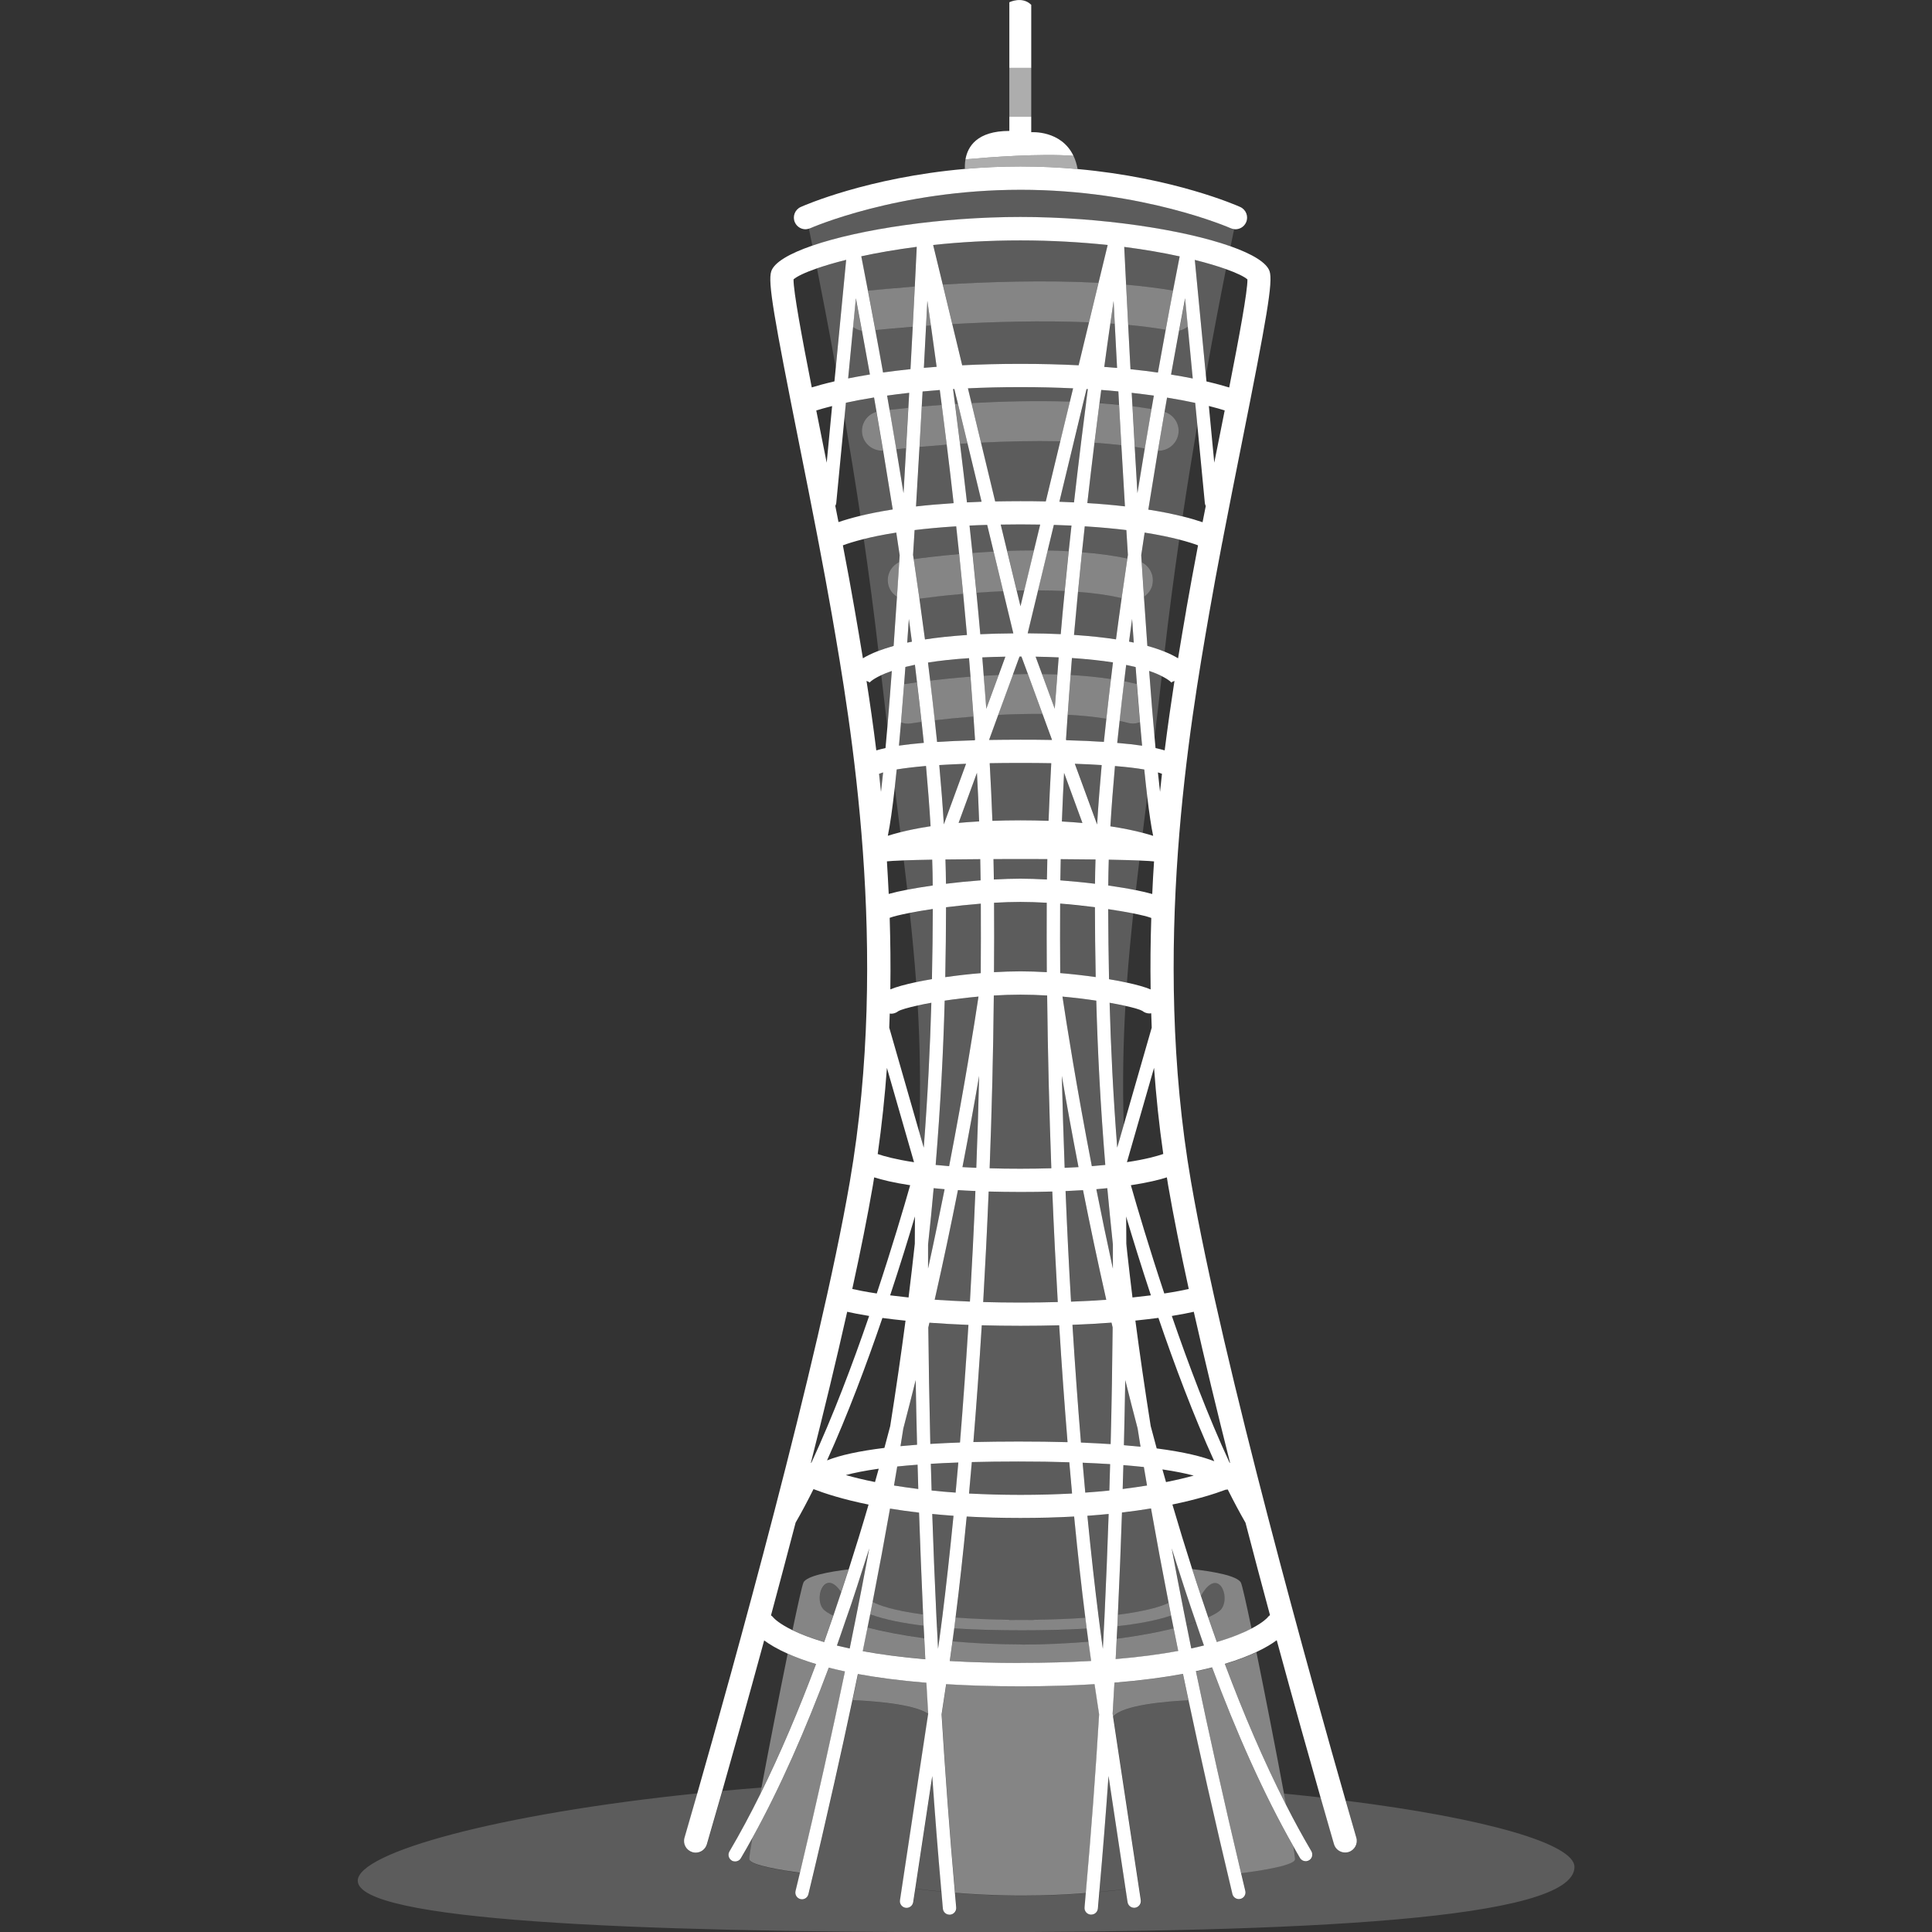<svg viewBox="0 0 300 300" xmlns="http://www.w3.org/2000/svg"><rect x="0" y="0" width="300" height="300" fill="#333333" stroke="none"/><g fill="#fff"><path d="m 143.42 252.44 c -3.2 -.38 -6.08 -.94 -8.31 -1.77 -.13 .67 -.27 1.36 -.41 2.04 2.41 .62 5.38 1.2 8.81 1.66 -.03 -.65 -.07 -1.3 -.1 -1.94 z" opacity=".2"/><path d="m 169.02 254.92 c -.09 -.66 -.18 -1.33 -.27 -2.02 -3.33 .2 -6.78 .27 -10.03 .27 -3.43 0 -7.07 -.07 -10.56 -.3 -.09 .68 -.18 1.35 -.27 2.01 3.3 .3 6.93 .49 10.82 .49 3.69 -.01 7.14 -.17 10.3 -.45 z" opacity=".2"/><path d="m 184.87 249.43 c -.33 .22 -.68 .43 -1.07 .62 .15 .75 .29 1.5 .45 2.25 .52 -.15 1.01 -.31 1.46 -.46 -.28 -.81 -.56 -1.61 -.83 -2.42 z" opacity=".2"/><path d="m 182.87 245.29 c -.06 -.7 -.16 -1.15 -.27 -1.43 .09 .47 .18 .96 .27 1.43 z" opacity=".2"/><path d="m 181.95 240.43 c .18 .98 .37 1.98 .56 2.98 .11 .01 .25 .02 .4 .03 -.32 -1 -.65 -2 -.96 -3.01 z" opacity=".2"/><path d="m 189.71 249.77 c 1.4 -2 -.6 -6.6 -3.2 -2 -.01 .01 -.01 .02 -.02 .03 .37 1.11 .74 2.22 1.12 3.32 1.1 -.49 1.81 -.95 2.09 -1.35 z" opacity=".2"/><path d="m 181.85 250.85 c -2.28 .77 -5.17 1.3 -8.34 1.65 -.03 .64 -.07 1.3 -.1 1.95 3.42 -.44 6.4 -1 8.84 -1.61 -.13 -.66 -.27 -1.34 -.4 -1.99 z" opacity=".2"/><path d="m 133.18 249.8 c -.38 -.21 -.72 -.44 -1.02 -.68 -.29 .86 -.59 1.71 -.89 2.56 .44 .16 .92 .32 1.44 .47 .16 -.8 .31 -1.58 .47 -2.36 z" opacity=".2"/><path d="m 134.97 240.43 c -.32 1.02 -.65 2.03 -.98 3.05 .15 -.01 .28 -.02 .41 -.04 .19 -1.01 .38 -2.02 .57 -3.02 z" opacity=".2"/><path d="m 145.59 254.64 c .08 .01 .17 .02 .25 .03 .09 -.64 .17 -1.29 .26 -1.95 -.2 -.02 -.41 -.03 -.61 -.05 .03 .66 .06 1.31 .1 1.98 z" opacity=".2"/><path d="m 136.5 120.16 c .1 .92 .21 1.85 .3 2.8 .11 -.94 .22 -1.95 .33 -3.02 -.28 .08 -.49 .16 -.63 .22 z" opacity=".2"/><path d="m 171.08 254.72 c .08 -.01 .16 -.02 .24 -.03 .03 -.67 .07 -1.33 .1 -1.99 -.2 .02 -.4 .04 -.6 .05 .09 .67 .17 1.32 .26 1.96 z" opacity=".2"/><path d="m 127.75 249.77 c .24 .34 .8 .73 1.64 1.14 .42 -1.21 .83 -2.43 1.23 -3.66 -2.43 -3.66 -4.21 .61 -2.87 2.52 z" opacity=".2"/><path d="m 160.13 .75 c -1.4 -1.4 -3.4 -.4 -3.4 -.4 v 10.19 h 3.4 z"/><path d="m 166.69 24.2 c -1.93 -4.03 -6.56 -3.67 -6.56 -3.67 v -2.4 h -3.4 v 2.2 c -5.04 0 -6.47 2.45 -6.81 4.41 3.68 -.33 11.67 -.94 16.77 -.54 z"/><path d="m 156.73 10.54 h 3.4 v 7.59 h -3.4 z" opacity=".6"/><path d="m 167.33 26.25 c -.14 -.78 -.36 -1.47 -.64 -2.05 -5.1 -.4 -13.09 .21 -16.77 .54 -.1 .56 -.11 1.08 -.09 1.49 2.72 -.24 5.6 -.38 8.63 -.38 3.12 0 6.09 .15 8.87 .4 z" opacity=".6"/><path d="m 208.96 279.58 c 1.02 3.57 1.64 5.67 1.67 5.79 .28 .96 -.27 1.96 -1.23 2.24 -.17 .05 -.34 .07 -.51 .07 -.78 0 -1.5 -.51 -1.73 -1.3 -.04 -.13 -.82 -2.8 -2.09 -7.27 -1.84 -.21 -3.74 -.41 -5.68 -.6 .11 .6 .22 1.19 .33 1.76 1.28 2.5 2.59 4.92 3.94 7.21 .29 .49 .13 1.12 -.36 1.42 -.17 .1 -.35 .14 -.52 .14 -.35 0 -.7 -.18 -.89 -.51 -.35 -.59 -.69 -1.2 -1.03 -1.81 .18 1.15 .28 1.87 .26 2.02 -.17 1.01 -6.4 1.87 -8.38 2.12 .22 .92 .44 1.84 .66 2.77 .13 .56 -.21 1.11 -.76 1.25 -.08 .02 -.16 .03 -.24 .03 -.47 0 -.89 -.32 -1 -.79 -1.38 -5.73 -2.66 -11.25 -3.86 -16.59 -1.05 -4.64 -2.03 -9.14 -2.96 -13.51 -3.2 .15 -10.3 .7 -11.71 2.57 l 1.54 10.2 2.76 18.27 c .09 .56 -.3 1.09 -.87 1.18 -.05 .01 -.1 .01 -.16 .01 -.5 0 -.94 -.37 -1.02 -.88 l -.31 -2.03 c -.93 .12 -2.34 .29 -4.08 .45 -.08 .87 -.14 1.72 -.22 2.59 -.05 .54 -.5 .94 -1.03 .94 -.03 0 -.06 0 -.1 0 -.57 -.05 -.99 -.56 -.94 -1.12 .07 -.75 .13 -1.48 .19 -2.22 -2.79 .21 -6.18 .39 -9.89 .39 -3.96 0 -7.54 -.2 -10.43 -.43 .07 .76 .13 1.51 .2 2.27 .05 .57 -.37 1.07 -.94 1.12 -.03 0 -.06 0 -.1 0 -.53 0 -.98 -.4 -1.03 -.94 -.08 -.88 -.16 -1.76 -.23 -2.64 -1.84 -.18 -3.25 -.36 -4.06 -.47 l -.32 2.1 c -.08 .51 -.52 .88 -1.02 .88 -.05 0 -.1 0 -.16 -.01 -.56 -.09 -.95 -.61 -.87 -1.18 l 2.82 -18.68 1.55 -10.23 c -2.24 -1.62 -9.14 -2.04 -11.77 -2.15 -.88 4.15 -1.82 8.43 -2.81 12.84 -1.25 5.56 -2.59 11.31 -4.02 17.29 -.11 .47 -.54 .79 -1 .79 -.08 0 -.16 -.01 -.24 -.03 -.56 -.13 -.9 -.69 -.76 -1.25 .23 -.95 .45 -1.89 .68 -2.83 -2.37 -.31 -7.71 -1.12 -7.87 -2.06 -.03 -.2 .15 -1.42 .47 -3.33 -.59 1.06 -1.18 2.11 -1.78 3.13 -.19 .33 -.54 .51 -.89 .51 -.18 0 -.36 -.05 -.52 -.14 -.49 -.29 -.65 -.92 -.36 -1.42 1.65 -2.8 3.25 -5.78 4.79 -8.9 .06 -.34 .13 -.69 .2 -1.04 -2.06 .16 -4.1 .33 -6.09 .52 -1.45 5.1 -2.35 8.18 -2.4 8.32 -.23 .79 -.95 1.3 -1.73 1.3 -.17 0 -.34 -.02 -.51 -.07 -.96 -.28 -1.51 -1.29 -1.23 -2.24 .04 -.13 .78 -2.67 2 -6.93 -31.07 3.18 -52.76 9.21 -52.76 13.57 0 6.18 42.23 7.99 94.33 7.99 s 94.6 -1.87 94.6 -10.13 c 0 -3.58 -13.79 -7.57 -35.51 -10.29 z" opacity=".2"/><path d="m 184.54 264.01 c -.29 -1.37 -.58 -2.74 -.86 -4.08 -2.98 .55 -6.5 1.02 -10.64 1.36 -.09 1.59 -.18 3.2 -.28 4.82 l .07 .48 c 1.41 -1.87 8.51 -2.42 11.71 -2.57 z" opacity=".4"/><path d="m 144.16 266.11 c -.1 -1.62 -.19 -3.22 -.28 -4.81 -4.15 -.34 -7.66 -.81 -10.64 -1.36 -.28 1.34 -.56 2.69 -.85 4.06 2.63 .11 9.53 .53 11.77 2.15 l .01 -.04 z" opacity=".4"/><path d="m 131.21 259.53 c -.89 -.19 -1.73 -.39 -2.51 -.59 -3.57 9.57 -7.52 18.59 -11.87 26.46 -.33 1.91 -.51 3.14 -.47 3.33 .16 .93 5.49 1.74 7.87 2.06 2.65 -11.16 4.97 -21.56 6.99 -31.27 z" opacity=".4"/><path d="m 188.22 258.94 c -.78 .2 -1.62 .4 -2.51 .59 2.02 9.73 4.34 20.15 7.01 31.34 1.98 -.25 8.21 -1.11 8.38 -2.12 .02 -.14 -.07 -.87 -.26 -2.02 -4.64 -8.18 -8.85 -17.67 -12.62 -27.78 z" opacity=".4"/><path d="m 172.13 275.77 c -.41 5.89 -.89 11.92 -1.43 18 1.75 -.16 3.15 -.33 4.08 -.45 l -2.65 -17.56 z" opacity=".2"/><path d="m 134.41 243.44 c -.13 .01 -.26 .02 -.41 .04 -.6 1.89 -1.21 3.77 -1.83 5.64 .3 .24 .64 .46 1.02 .68 .42 -2.15 .83 -4.27 1.23 -6.35 z" opacity=".2"/><path d="m 170.69 266.2 l -.71 -4.69 c -3.44 .21 -7.26 .33 -11.52 .33 s -8.08 -.12 -11.52 -.33 l -.71 4.69 c .54 8.94 1.23 18.24 2.07 27.71 2.88 .23 6.47 .43 10.43 .43 3.71 0 7.1 -.17 9.89 -.39 .84 -9.49 1.53 -18.8 2.07 -27.75 z" opacity=".4"/><path d="m 126.71 258.39 c -1.77 -.53 -3.21 -1.08 -4.4 -1.61 -1.3 6.38 -2.86 14.36 -4.06 20.76 -.07 .35 -.13 .7 -.2 1.04 3.1 -6.25 5.99 -13.06 8.65 -20.2 z" opacity=".4"/><path d="m 144.79 275.77 l -2.64 17.49 c .81 .11 2.22 .29 4.06 .47 -.54 -6.07 -1.01 -12.08 -1.42 -17.95 z" opacity=".2"/><path d="m 132.71 252.16 c -.52 -.16 -.99 -.32 -1.44 -.47 -.44 1.28 -.87 2.57 -1.32 3.83 .62 .16 1.29 .31 1.99 .46 .26 -1.28 .52 -2.56 .77 -3.82 z" opacity=".2"/><path d="m 190.21 258.39 c 2.91 7.78 6.07 15.18 9.5 21.88 -.1 -.57 -.21 -1.16 -.33 -1.76 -1.23 -6.62 -2.91 -15.22 -4.28 -21.95 -1.28 .6 -2.87 1.23 -4.89 1.83 z" opacity=".4"/><path d="m 145.5 252.66 c .2 .02 .41 .04 .61 .05 .07 -.56 .14 -1.12 .22 -1.69 -.31 -.03 -.62 -.06 -.91 -.09 .03 .57 .06 1.15 .09 1.73 z" opacity=".2"/><path d="m 145.66 256.02 c .06 -.44 .12 -.9 .19 -1.36 -.08 -.01 -.17 -.02 -.25 -.03 .02 .47 .04 .92 .07 1.39 z" opacity=".2"/><path d="m 171.26 256.03 c .02 -.45 .04 -.89 .07 -1.33 -.08 .01 -.16 .02 -.24 .03 .06 .44 .12 .88 .18 1.31 z" opacity=".2"/><path d="m 168.75 252.9 c -.07 -.55 -.14 -1.12 -.21 -1.69 -2.28 .16 -4.93 .27 -8.02 .32 v .03 c -.65 0 -1.28 0 -1.9 -.01 -.62 .01 -1.25 .01 -1.9 .01 v -.03 c -3.23 -.05 -5.99 -.18 -8.35 -.35 -.07 .56 -.14 1.13 -.21 1.68 3.49 .23 7.13 .3 10.56 .3 3.25 0 6.7 -.07 10.03 -.27 z" opacity=".4"/><path d="m 134.7 252.72 c -.24 1.22 -.48 2.42 -.74 3.66 2.71 .5 5.92 .94 9.71 1.26 -.06 -1.1 -.11 -2.18 -.16 -3.26 -3.44 -.46 -6.4 -1.04 -8.81 -1.66 z" opacity=".4"/><path d="m 170.82 252.76 c .2 -.02 .4 -.03 .6 -.05 .03 -.58 .06 -1.17 .09 -1.74 -.29 .03 -.6 .06 -.91 .08 .07 .58 .15 1.15 .22 1.71 z" opacity=".2"/><path d="m 184.24 252.31 c .24 1.21 .49 2.43 .74 3.67 .7 -.15 1.36 -.31 1.99 -.46 -.43 -1.21 -.84 -2.44 -1.26 -3.66 -.45 .15 -.94 .31 -1.46 .46 z" opacity=".2"/><path d="m 143.34 250.69 c -4.71 -.62 -6.88 -1.43 -7.85 -1.96 -.13 .65 -.25 1.29 -.38 1.94 2.23 .82 5.11 1.39 8.31 1.77 -.03 -.59 -.06 -1.17 -.08 -1.75 z" opacity=".4"/><path d="m 173.4 254.45 c -.05 1.06 -.1 2.12 -.16 3.19 3.79 -.33 7.01 -.76 9.71 -1.26 -.24 -1.2 -.47 -2.36 -.71 -3.53 -2.44 .6 -5.42 1.17 -8.84 1.61 z" opacity=".4"/><path d="m 158.73 255.36 c -3.9 -.01 -7.52 -.19 -10.82 -.49 -.14 1.04 -.28 2.07 -.42 3.05 3.27 .19 6.92 .3 10.98 .3 s 7.71 -.11 10.98 -.3 c -.14 -.97 -.28 -1.97 -.42 -3 -3.16 .27 -6.61 .44 -10.3 .45 z" opacity=".4"/><path d="m 124.75 245.77 c -.2 .45 -.84 3.31 -1.69 7.35 1.17 .57 2.76 1.21 4.9 1.84 .48 -1.34 .95 -2.71 1.42 -4.07 -.84 -.41 -1.4 -.8 -1.64 -1.14 -1.34 -1.91 .44 -6.18 2.87 -2.52 .39 -1.18 .78 -2.36 1.16 -3.54 -2.88 .35 -6.55 .99 -7.03 2.07 z" opacity=".4"/><path d="m 182.91 243.43 c -.16 -.01 -.29 -.02 -.4 -.03 .03 .15 .06 .3 .09 .46 .12 .28 .22 .73 .27 1.43 .3 1.57 .61 3.16 .93 4.76 .39 -.2 .75 -.4 1.07 -.62 -.67 -1.99 -1.32 -3.99 -1.96 -6 z" opacity=".2"/><path d="m 181.46 248.89 c -1.12 .54 -3.38 1.28 -7.88 1.85 -.03 .59 -.06 1.18 -.08 1.77 3.17 -.35 6.06 -.88 8.34 -1.65 -.13 -.66 -.25 -1.31 -.38 -1.96 z" opacity=".4"/><path d="m 185.12 243.65 c .45 1.39 .9 2.78 1.36 4.16 .01 -.01 .01 -.02 .02 -.03 2.6 -4.6 4.6 0 3.2 2 -.28 .4 -1 .86 -2.09 1.35 .45 1.29 .89 2.58 1.35 3.85 2.45 -.72 4.18 -1.46 5.38 -2.09 -.82 -3.91 -1.44 -6.67 -1.64 -7.11 -.51 -1.14 -4.64 -1.8 -7.58 -2.13 z" opacity=".4"/><path d="m 139.91 112.17 c -.11 1.24 -.21 2.46 -.32 3.62 1.09 -.16 2.36 -.31 3.86 -.43 -.11 -1.07 -.23 -2.17 -.35 -3.26 -1.03 .14 -1.64 .23 -1.67 .24 -.53 .08 -1.04 .01 -1.51 -.16 z" opacity=".2"/><path d="m 177.75 82.7 c -.18 1.16 -.36 2.33 -.53 3.51 .02 .37 .05 .73 .07 1.09 1.28 .63 2 2.1 1.63 3.54 -.2 .77 -.67 1.39 -1.29 1.8 .17 2.6 .35 5.16 .53 7.65 1.03 .29 1.92 .59 2.68 .9 .67 -5.86 1.45 -11.72 2.27 -17.41 -1.38 -.36 -3.14 -.73 -5.36 -1.08 z" opacity=".2"/><path d="m 142.04 44.49 c .13 -2.65 .24 -4.75 .3 -6.15 -3.21 .41 -6.1 .92 -8.61 1.47 .2 1.01 .56 2.85 1.03 5.34 1.24 -.13 3.81 -.39 7.27 -.65 z" opacity=".2"/><path d="m 168.24 62.44 c .14 .01 .28 .01 .42 .02 .09 -.69 .18 -1.37 .27 -2.04 -.07 0 -.13 -.01 -.2 -.01 z" opacity=".2"/><path d="m 151.46 184.95 c -.95 -.04 -1.85 -.09 -2.71 -.14 -1.05 5.29 -2.25 11.01 -3.61 17.02 1.66 .12 3.48 .22 5.46 .29 .32 -5.56 .61 -11.3 .85 -17.17 z" opacity=".2"/><path d="m 164.5 77.92 c .78 .03 1.53 .06 2.27 .1 .37 -3.24 .74 -6.38 1.11 -9.38 -.38 -.02 -.75 -.03 -1.13 -.05 z" opacity=".2"/><path d="m 144.5 128.31 c -.18 -3 -.42 -6.13 -.71 -9.36 -1.98 .16 -3.46 .35 -4.55 .54 -.1 .99 -.2 1.92 -.3 2.81 .3 2.41 .59 4.72 .87 6.95 1.23 -.31 2.78 -.64 4.7 -.93 z" opacity=".2"/><path d="m 170.11 133.46 c -1.54 -.02 -3.33 -.04 -5.4 -.05 -.03 1.1 -.05 2.2 -.06 3.29 1.78 .13 3.61 .31 5.38 .53 .01 -1.22 .04 -2.48 .08 -3.77 z" opacity=".2"/><path d="m 164.63 151.11 c 1.87 .15 3.74 .37 5.51 .62 -.08 -3.75 -.11 -7.35 -.12 -10.84 -1.72 -.22 -3.55 -.41 -5.4 -.56 -.02 3.6 -.01 7.2 .01 10.79 z" opacity=".2"/><path d="m 161.8 104.66 c .79 .01 1.59 .02 2.39 .05 .07 -.88 .13 -1.76 .2 -2.63 -1.12 -.05 -2.31 -.09 -3.58 -.11 z" opacity=".2"/><path d="m 140.46 106.21 c .15 -.02 .83 -.13 1.93 -.28 -.11 -.9 -.21 -1.79 -.32 -2.69 -.53 .11 -1.02 .22 -1.47 .33 -.07 .9 -.14 1.78 -.2 2.65 .02 0 .04 -.01 .07 -.02 z" opacity=".2"/><path d="m 176.33 103.57 c -.46 -.11 -.94 -.22 -1.47 -.33 -.11 .86 -.2 1.7 -.31 2.55 .67 .13 1.34 .28 1.98 .44 -.07 -.88 -.14 -1.76 -.2 -2.66 z" opacity=".2"/><path d="m 172.46 224.25 c .16 -6.66 .26 -12.74 .31 -18.11 -.06 -.25 -.12 -.5 -.17 -.74 -1.82 .14 -3.84 .25 -6.06 .34 .4 6.38 .84 12.49 1.32 18.28 1.65 .06 3.18 .14 4.61 .24 z" opacity=".2"/><path d="m 173.13 118.95 c -.29 3.23 -.53 6.36 -.71 9.36 2.09 .32 3.74 .68 5.02 1.01 .23 -1.82 .46 -3.71 .7 -5.64 -.15 -1.28 -.31 -2.68 -.46 -4.19 -1.1 -.18 -2.57 -.37 -4.55 -.54 z" opacity=".2"/><path d="m 158.46 114.86 c 1.76 0 3.38 .02 4.89 .04 l -1.48 -4.04 c -2.35 -.02 -4.68 .04 -6.89 .15 l -1.42 3.89 c 1.52 -.03 3.14 -.04 4.89 -.04 z" opacity=".2"/><path d="m 168.17 184.81 c -.86 .06 -1.76 .1 -2.71 .14 .24 5.87 .53 11.61 .85 17.17 1.99 -.08 3.81 -.18 5.46 -.29 -1.36 -6 -2.56 -11.73 -3.61 -17.02 z" opacity=".2"/><path d="m 172.26 231.45 c .04 -1.39 .08 -2.75 .12 -4.1 -1.32 -.09 -2.74 -.16 -4.27 -.22 .14 1.57 .27 3.13 .41 4.64 1.31 -.09 2.55 -.2 3.74 -.32 z" opacity=".2"/><path d="m 166.46 231.9 c -.15 -1.58 -.29 -3.2 -.43 -4.85 -2.39 -.07 -5.01 -.12 -7.91 -.12 -2.64 0 -5.04 .03 -7.24 .09 -.14 1.65 -.29 3.28 -.43 4.87 2.46 .14 5.12 .21 8 .21 s 5.54 -.08 8 -.21 z" opacity=".2"/><path d="m 172.18 133.49 c -.05 1.38 -.07 2.72 -.08 4.01 1.54 .22 2.99 .46 4.28 .72 .17 -1.5 .35 -3.04 .54 -4.6 -1.09 -.04 -2.61 -.09 -4.74 -.13 z" opacity=".2"/><path d="m 174.85 188.88 c .01 1.28 .02 2.7 .02 4.25 .05 .46 .11 .94 .16 1.41 -.03 -1.58 -.07 -3.4 -.13 -5.49 -.02 -.06 -.04 -.12 -.05 -.18 z" opacity=".2"/><path d="m 177.63 227.8 c -.98 -.11 -2.04 -.21 -3.18 -.3 -.03 1.22 -.07 2.46 -.11 3.71 1.35 -.17 2.61 -.34 3.78 -.54 -.17 -.97 -.33 -1.92 -.49 -2.87 z" opacity=".2"/><path d="m 176.65 221.8 c -.66 -2.52 -1.3 -5.03 -1.92 -7.51 -.05 3.19 -.12 6.56 -.21 10.1 .9 .07 1.77 .15 2.58 .23 -.15 -.95 -.31 -1.89 -.45 -2.83 z" opacity=".2"/><path d="m 174.75 156.2 c -.71 -.16 -1.53 -.32 -2.44 -.48 .2 6.9 .55 14.33 1.18 22.5 l 1 -3.47 c -.19 -6.64 -.08 -12.63 .26 -18.54 z" opacity=".2"/><path d="m 137.12 57.85 c 1.31 -.19 2.73 -.36 4.26 -.52 .13 -2.34 .24 -4.54 .35 -6.58 -2.59 .2 -4.61 .39 -5.81 .52 .37 2.01 .77 4.22 1.2 6.59 z" opacity=".2"/><path d="m 164.88 167.06 c .11 4.82 .26 9.59 .44 14.28 .75 -.03 1.47 -.07 2.15 -.11 -1.03 -5.31 -1.89 -10.09 -2.59 -14.17 z" opacity=".2"/><path d="m 158.13 223.84 c 2.77 0 5.31 .04 7.64 .1 -.47 -5.75 -.91 -11.82 -1.3 -18.15 -1.87 .05 -3.87 .08 -6.01 .08 s -4.14 -.03 -6.01 -.08 c -.39 6.32 -.83 12.38 -1.3 18.13 2.2 -.06 4.52 -.08 6.98 -.08 z" opacity=".2"/><path d="m 147.88 50.33 l 1.54 6.39 c 2.77 -.14 5.77 -.22 9.04 -.22 s 6.27 .08 9.04 .22 l 1.61 -6.67 c -7.34 -.31 -15 -.08 -21.22 .28 z" opacity=".2"/><path d="m 171.63 180.89 c -.78 -9.37 -1.19 -17.77 -1.4 -25.51 -1.61 -.24 -3.39 -.46 -5.25 -.63 .65 4.33 2.16 13.91 4.56 26.33 .74 -.06 1.43 -.12 2.09 -.19 z" opacity=".2"/><path d="m 138.01 110.23 c -.05 -.15 -.1 -.31 -.13 -.48 -.11 -.68 .02 -1.33 .32 -1.9 .1 -1.2 .19 -2.42 .28 -3.67 -.66 .22 -1.2 .44 -1.64 .65 .32 2.81 .64 5.49 .95 8.05 .08 -.87 .15 -1.75 .22 -2.66 z" opacity=".2"/><path d="m 152.04 167.06 c -.7 4.08 -1.56 8.86 -2.59 14.17 .69 .04 1.41 .08 2.15 .11 .18 -4.69 .33 -9.46 .44 -14.28 z" opacity=".2"/><path d="m 144.83 137.5 c -.01 -1.3 -.04 -2.63 -.08 -4.01 -1.92 .03 -3.35 .07 -4.41 .11 .19 1.55 .37 3.06 .54 4.55 1.2 -.23 2.54 -.45 3.95 -.65 z" opacity=".2"/><path d="m 146.55 128.03 l 3.46 -9.43 c -1.55 .05 -2.93 .12 -4.16 .2 .29 3.18 .53 6.27 .71 9.23 z" opacity=".2"/><path d="m 182.16 45.11 c .47 -2.47 .83 -4.29 1.03 -5.3 -2.51 -.55 -5.4 -1.05 -8.61 -1.47 .07 1.34 .16 3.35 .29 5.86 2.53 .22 4.98 .51 7.29 .91 z" opacity=".2"/><path d="m 178.44 104.18 c .1 1.31 .2 2.59 .3 3.85 .27 .61 .36 1.31 .18 2 0 .02 -.01 .03 -.02 .04 .13 1.53 .25 3 .38 4.41 .37 -3 .74 -6.16 1.12 -9.5 -.5 -.25 -1.13 -.53 -1.96 -.81 z" opacity=".2"/><path d="m 165.53 114.83 l .04 .12 c 2.21 .06 4.15 .15 5.85 .26 .12 -1.19 .26 -2.4 .39 -3.61 -1.92 -.3 -3.95 -.5 -6.01 -.61 -.09 1.28 -.18 2.56 -.26 3.85 z" opacity=".2"/><path d="m 172.82 102.88 c -1.77 -.28 -3.88 -.52 -6.37 -.68 -.07 .87 -.14 1.74 -.2 2.61 2.13 .12 4.24 .32 6.26 .63 .1 -.85 .2 -1.7 .31 -2.56 z" opacity=".2"/><path d="m 172.81 193.26 c -.33 -3.01 -.62 -5.93 -.87 -8.76 -.54 .06 -1.11 .11 -1.7 .16 .78 3.9 1.63 8.03 2.57 12.33 0 -1.31 0 -2.56 0 -3.73 z" opacity=".2"/><path d="m 162.65 133.4 c -1.29 0 -2.69 -.01 -4.18 -.01 s -2.89 0 -4.18 .01 c .02 1.06 .04 2.12 .06 3.17 1.46 -.08 2.86 -.13 4.13 -.13 s 2.66 .05 4.13 .13 c .02 -1.05 .03 -2.11 .06 -3.17 z" opacity=".2"/><path d="m 163.24 118.51 c -1.47 -.03 -3.06 -.04 -4.78 -.04 s -3.31 .01 -4.78 .04 c .17 3 .31 5.99 .42 8.95 1.37 -.05 2.82 -.08 4.36 -.08 s 3 .03 4.36 .08 c .11 -2.96 .25 -5.95 .42 -8.95 z" opacity=".2"/><path d="m 154.37 140.18 c .02 3.6 .01 7.2 -.01 10.78 1.41 -.08 2.8 -.13 4.11 -.13 s 2.7 .05 4.11 .13 c -.03 -3.58 -.03 -7.18 -.01 -10.78 -1.4 -.08 -2.78 -.13 -4.09 -.13 s -2.7 .05 -4.09 .13 z" opacity=".2"/><path d="m 164.89 127.55 c 1.13 .06 2.2 .14 3.19 .23 l -2.85 -7.78 c -.14 2.53 -.25 5.05 -.34 7.55 z" opacity=".2"/><path d="m 170.37 128.03 c .18 -2.96 .42 -6.05 .71 -9.23 -1.23 -.08 -2.61 -.14 -4.16 -.2 l 3.46 9.43 z" opacity=".2"/><path d="m 152.29 151.11 c .03 -3.58 .03 -7.18 .01 -10.79 -1.85 .14 -3.68 .34 -5.4 .56 -.01 3.49 -.04 7.09 -.12 10.84 1.77 -.25 3.64 -.46 5.51 -.62 z" opacity=".2"/><path d="m 152.04 127.55 c -.09 -2.5 -.21 -5.02 -.34 -7.55 l -2.85 7.78 c 1 -.09 2.06 -.17 3.19 -.23 z" opacity=".2"/><path d="m 170.59 43.91 l 1.42 -5.87 c -4.11 -.44 -8.66 -.71 -13.54 -.71 s -9.44 .28 -13.55 .71 l 1.49 6.15 c 6.89 -.42 15.74 -.72 24.19 -.28 z" opacity=".2"/><path d="m 152.21 133.41 c -2.07 .01 -3.86 .03 -5.4 .05 .04 1.3 .07 2.55 .08 3.77 1.77 -.21 3.6 -.39 5.38 -.53 -.02 -1.09 -.04 -2.19 -.06 -3.29 z" opacity=".2"/><path d="m 158.46 181.48 c 1.71 0 3.31 -.02 4.79 -.07 -.33 -8.73 -.56 -17.72 -.65 -26.83 -1.37 -.08 -2.77 -.13 -4.14 -.13 s -2.76 .05 -4.14 .13 c -.1 9.11 -.33 18.1 -.65 26.83 1.48 .04 3.08 .07 4.79 .07 z" opacity=".2"/><path d="m 152.67 202.18 c 1.81 .05 3.73 .08 5.79 .08 s 3.98 -.03 5.79 -.08 c -.32 -5.56 -.61 -11.29 -.85 -17.16 -1.53 .04 -3.17 .07 -4.94 .07 s -3.4 -.02 -4.94 -.07 c -.24 5.87 -.53 11.6 -.85 17.16 z" opacity=".2"/><path d="m 175.54 57.33 c 1.53 .16 2.95 .34 4.26 .52 .43 -2.4 .83 -4.63 1.21 -6.65 -1.85 -.31 -3.8 -.56 -5.83 -.75 .11 2.13 .23 4.43 .36 6.88 z" opacity=".2"/><path d="m 138.76 100.3 c .18 -2.48 .35 -5.03 .52 -7.61 -.73 -.46 -1.26 -1.21 -1.41 -2.12 -.22 -1.4 .54 -2.71 1.76 -3.28 .02 -.36 .05 -.72 .07 -1.08 -.18 -1.18 -.35 -2.35 -.53 -3.51 -2.05 .32 -3.71 .67 -5.04 1 .82 5.67 1.6 11.51 2.27 17.36 .69 -.26 1.47 -.52 2.36 -.77 z" opacity=".2"/><path d="m 142.4 224.34 c -.09 -3.51 -.15 -6.87 -.21 -10.04 -.62 2.48 -1.25 4.99 -1.92 7.51 -.14 .91 -.29 1.83 -.44 2.75 .82 -.08 1.68 -.15 2.57 -.22 z" opacity=".2"/><path d="m 150.47 102.2 c -2.49 .17 -4.6 .4 -6.37 .68 .12 .94 .22 1.87 .34 2.8 1.69 -.2 3.83 -.42 6.26 -.61 -.08 -.96 -.15 -1.92 -.23 -2.87 z" opacity=".2"/><path d="m 162.68 85.49 c 1.09 .02 2.18 .06 3.27 .12 .14 -1.34 .28 -2.68 .43 -3.99 -.88 -.04 -1.79 -.08 -2.74 -.1 l -.96 3.98 z" opacity=".2"/><path d="m 142.48 227.44 c -1.14 .09 -2.2 .18 -3.17 .28 -.16 .98 -.33 1.96 -.5 2.95 1.17 .19 2.43 .37 3.77 .54 -.04 -1.27 -.07 -2.53 -.11 -3.77 z" opacity=".2"/><path d="m 185.59 62.55 c -1.23 -.27 -2.69 -.55 -4.37 -.82 -.13 .73 -.26 1.47 -.39 2.22 1.5 .47 2.44 2 2.12 3.57 -.3 1.46 -1.59 2.47 -3.03 2.47 -.04 0 -.08 -.01 -.12 -.01 -.49 2.94 -.99 6 -1.49 9.14 2.14 .34 3.9 .7 5.33 1.06 .74 -4.95 1.52 -9.73 2.28 -14.22 l -.33 -3.43 z" opacity=".2"/><path d="m 181.85 58.16 c 1.24 .2 2.36 .41 3.38 .61 l -.77 -8.05 c -.39 .32 -.86 .54 -1.37 .63 -.38 2.07 -.8 4.35 -1.24 6.81 z" opacity=".2"/><path d="m 168.84 78.13 c 2.15 .14 4.09 .31 5.84 .51 -.19 -3.23 -.38 -6.42 -.56 -9.51 -1.36 -.16 -2.75 -.28 -4.17 -.38 -.37 3 -.74 6.13 -1.11 9.38 z" opacity=".2"/><path d="m 144.62 155.72 c -.78 .14 -1.48 .28 -2.12 .42 .36 6.24 .47 12.57 .24 19.66 l .7 2.42 c .63 -8.17 .99 -15.59 1.18 -22.5 z" opacity=".2"/><path d="m 179.17 61.43 c -1.07 -.15 -2.21 -.3 -3.43 -.43 .04 .69 .08 1.4 .12 2.1 1 .13 1.99 .28 2.95 .44 .12 -.71 .25 -1.42 .37 -2.11 z" opacity=".2"/><path d="m 173.77 62.85 c -.04 -.69 -.08 -1.39 -.11 -2.07 -.86 -.08 -1.74 -.16 -2.66 -.23 -.09 .67 -.18 1.35 -.27 2.03 1.02 .07 2.04 .16 3.04 .26 z" opacity=".2"/><path d="m 176.63 76.57 c .38 -2.37 .76 -4.68 1.14 -6.93 -.51 -.09 -1.03 -.17 -1.56 -.25 .13 2.35 .27 4.75 .42 7.18 z" opacity=".2"/><path d="m 190.37 41.79 c -1.3 -.46 -2.92 -.95 -4.84 -1.43 l 1.72 17.94 c 1.19 -6.67 2.29 -12.35 3.12 -16.51 z" opacity=".2"/><path d="m 141.13 96.11 c -.09 1.24 -.17 2.47 -.26 3.68 .24 -.05 .48 -.1 .73 -.15 -.16 -1.18 -.31 -2.35 -.47 -3.53 z" opacity=".2"/><path d="m 161.52 81.46 c -.99 -.02 -2 -.03 -3.06 -.03 s -2.07 .01 -3.06 .03 l .99 4.1 c 1.36 -.05 2.75 -.08 4.17 -.08 l .97 -4.01 z" opacity=".2"/><path d="m 172.09 141.16 c .01 3.5 .05 7.12 .13 10.88 .99 .17 1.92 .35 2.77 .53 .26 -3.53 .59 -7.08 .99 -10.76 -1.1 -.22 -2.41 -.44 -3.88 -.66 z" opacity=".2"/><path d="m 166.76 98.59 c 2.49 .17 4.66 .4 6.52 .69 .28 -2.14 .58 -4.29 .88 -6.43 -2.1 -.47 -4.4 -.77 -6.78 -.96 -.22 2.21 -.42 4.44 -.62 6.69 z" opacity=".2"/><path d="m 175.15 112.27 c -.43 -.11 -.87 -.21 -1.31 -.3 -.12 1.13 -.25 2.27 -.37 3.39 1.5 .13 2.77 .27 3.85 .43 -.11 -1.16 -.21 -2.38 -.32 -3.63 -.35 .13 -.71 .21 -1.09 .21 -.25 0 -.51 -.03 -.76 -.1 z" opacity=".2"/><path d="m 168.01 85.74 c 2.44 .19 4.82 .51 7.05 .97 .03 -.18 .05 -.37 .08 -.55 -.08 -1.28 -.16 -2.57 -.24 -3.85 -1.89 -.23 -4.04 -.43 -6.46 -.58 -.14 1.32 -.29 2.66 -.43 4.01 z" opacity=".2"/><path d="m 158.46 94.15 l .59 -2.46 c -.4 .01 -.79 .02 -1.18 .03 z" opacity=".2"/><path d="m 150.39 205.73 c -2.22 -.08 -4.24 -.2 -6.06 -.34 -.06 .25 -.11 .5 -.17 .75 .05 5.35 .14 11.42 .31 18.06 1.46 -.09 3 -.16 4.62 -.22 .48 -5.78 .92 -11.89 1.31 -18.26 z" opacity=".2"/><path d="m 175.32 99.63 c .25 .05 .49 .1 .73 .15 -.09 -1.21 -.17 -2.44 -.26 -3.68 -.16 1.18 -.32 2.35 -.47 3.53 z" opacity=".2"/><path d="m 148.49 81.72 c -2.42 .15 -4.57 .35 -6.46 .58 -.08 1.28 -.16 2.57 -.24 3.85 .03 .22 .06 .44 .1 .66 1.47 -.2 3.96 -.51 7.07 -.79 -.15 -1.45 -.31 -2.89 -.46 -4.3 z" opacity=".2"/><path d="m 150.16 98.59 c -.19 -2.15 -.39 -4.28 -.59 -6.39 -2.98 .26 -5.39 .56 -6.79 .75 .3 2.1 .59 4.22 .86 6.33 1.87 -.29 4.03 -.52 6.52 -.69 z" opacity=".2"/><path d="m 153.29 81.51 c -.95 .03 -1.86 .06 -2.74 .1 .15 1.4 .3 2.82 .45 4.25 1.05 -.08 2.15 -.15 3.28 -.21 l -1 -4.14 z" opacity=".2"/><path d="m 152.22 98.47 c 1.58 -.07 3.29 -.12 5.13 -.13 l -1.58 -6.56 c -1.44 .06 -2.83 .15 -4.15 .25 .21 2.13 .41 4.27 .6 6.44 z" opacity=".2"/><path d="m 141.18 61 c -1.22 .14 -2.36 .28 -3.43 .43 .13 .72 .26 1.47 .38 2.21 .75 -.08 1.74 -.19 2.92 -.31 .04 -.78 .09 -1.57 .13 -2.34 z" opacity=".2"/><path d="m 145.5 115.2 c 1.7 -.11 3.64 -.2 5.85 -.26 l .04 -.12 c -.08 -1.19 -.16 -2.38 -.24 -3.57 -2.33 .18 -4.39 .39 -6.01 .58 .12 1.12 .25 2.26 .36 3.36 z" opacity=".2"/><path d="m 156.1 101.97 c -1.26 .02 -2.46 .06 -3.58 .11 .08 .94 .14 1.9 .22 2.84 .76 -.05 1.53 -.09 2.32 -.13 l 1.03 -2.83 z" opacity=".2"/><path d="m 131.39 40.35 c -1.77 .44 -3.28 .89 -4.53 1.32 .78 3.91 1.8 9.21 2.92 15.41 z" opacity=".2"/><path d="m 143.46 57.13 c .64 -.06 1.31 -.11 1.99 -.16 -.31 -2.31 -.61 -4.44 -.89 -6.43 -.25 .02 -.5 .03 -.75 .05 -.11 2.03 -.22 4.21 -.34 6.54 z" opacity=".2"/><path d="m 140.7 69.6 c -.57 .06 -1.09 .11 -1.52 .16 .37 2.21 .74 4.48 1.12 6.81 .14 -2.36 .27 -4.68 .4 -6.97 z" opacity=".2"/><path d="m 142.26 152.51 c .76 -.16 1.58 -.32 2.44 -.46 .08 -3.77 .11 -7.38 .13 -10.88 -1.33 .2 -2.53 .4 -3.56 .6 .4 3.68 .73 7.22 .99 10.75 z" opacity=".2"/><path d="m 144.54 227.3 c .04 1.36 .08 2.74 .12 4.14 1.19 .12 2.43 .23 3.74 .33 .14 -1.53 .28 -3.09 .42 -4.67 -1.53 .06 -2.96 .12 -4.27 .2 z" opacity=".2"/><path d="m 138.61 79.13 c -.5 -3.15 -1 -6.21 -1.49 -9.15 -1.6 .09 -3.04 -1.06 -3.25 -2.69 -.2 -1.54 .77 -2.95 2.22 -3.36 -.13 -.74 -.26 -1.48 -.38 -2.2 -1.68 .27 -3.14 .55 -4.37 .82 l -.21 2.18 c .82 4.82 1.67 10 2.48 15.38 1.37 -.33 3.03 -.67 5.01 -.98 z" opacity=".2"/><path d="m 133.84 51.36 c -.51 -.08 -.98 -.28 -1.37 -.58 l -.77 8 c 1.01 -.2 2.13 -.41 3.38 -.61 -.44 -2.46 -.86 -4.74 -1.24 -6.8 z" opacity=".2"/><path d="m 191.08 38.27 c .23 -1.13 .42 -2.03 .56 -2.69 -.18 -.02 -.36 -.06 -.54 -.14 -.13 -.06 -13.58 -5.97 -32.64 -5.97 s -32.51 5.91 -32.64 5.97 c -.07 .03 -.15 .05 -.22 .07 .14 .64 .32 1.53 .55 2.65 7.4 -2.54 20.09 -4.45 32.31 -4.45 12.39 0 25.26 1.95 32.62 4.55 z" opacity=".2"/><path d="m 158.61 101.95 c -.05 0 -.1 0 -.15 0 s -.1 0 -.15 0 l -1.01 2.76 c .76 -.02 1.53 -.04 2.31 -.05 z" opacity=".2"/><path d="m 146.23 62.89 c -.1 -.79 -.2 -1.57 -.3 -2.33 -.92 .07 -1.81 .14 -2.66 .23 -.04 .77 -.09 1.57 -.13 2.35 .96 -.08 1.99 -.17 3.1 -.25 z" opacity=".2"/><path d="m 166.13 62.36 l .5 -2.06 c -2.52 -.12 -5.24 -.19 -8.17 -.19 s -5.65 .07 -8.17 .19 l .55 2.29 c 4.65 -.26 9.99 -.4 15.29 -.23 z" opacity=".2"/><path d="m 151.94 154.75 c -1.86 .17 -3.64 .39 -5.25 .63 -.21 7.74 -.63 16.14 -1.4 25.51 .66 .07 1.35 .13 2.09 .19 2.4 -12.42 3.91 -22 4.56 -26.33 z" opacity=".2"/><path d="m 152.32 68.73 l 2.2 9.13 c 1.26 -.03 2.57 -.04 3.93 -.04 s 2.67 .02 3.93 .04 l 2.25 -9.34 c -4.23 -.09 -8.48 .02 -12.32 .21 z" opacity=".2"/><path d="m 159.57 98.34 c 1.84 .01 3.55 .06 5.13 .13 .2 -2.26 .41 -4.49 .62 -6.7 -1.38 -.07 -2.76 -.1 -4.14 -.1 z" opacity=".2"/><path d="m 171.47 56.96 c .68 .05 1.34 .11 1.99 .16 -.13 -2.44 -.25 -4.73 -.36 -6.85 -.23 -.02 -.46 -.03 -.69 -.05 -.29 2.07 -.61 4.3 -.94 6.73 z" opacity=".2"/><path d="m 144.11 193.26 v 3.72 c .94 -4.3 1.8 -8.43 2.57 -12.33 -.59 -.05 -1.16 -.1 -1.7 -.16 -.26 2.83 -.55 5.75 -.87 8.76 z" opacity=".2"/><path d="m 148.19 60.41 c -.07 0 -.13 .01 -.2 .01 .1 .76 .2 1.54 .3 2.32 .15 -.01 .3 -.02 .45 -.03 l -.56 -2.3 z" opacity=".2"/><path d="m 150.15 78.01 c .74 -.04 1.49 -.07 2.27 -.1 l -2.19 -9.07 c -.39 .02 -.78 .05 -1.16 .07 .36 2.91 .72 5.96 1.08 9.1 z" opacity=".2"/><path d="m 142.25 78.64 c 1.75 -.2 3.69 -.38 5.84 -.51 -.36 -3.14 -.72 -6.17 -1.07 -9.07 -1.55 .11 -2.98 .23 -4.22 .35 -.17 3.01 -.35 6.11 -.54 9.24 z" opacity=".2"/><path d="m 142.7 234.87 c -1.62 -.19 -3.12 -.4 -4.51 -.63 -.82 4.64 -1.72 9.48 -2.7 14.49 .97 .53 3.13 1.34 7.85 1.96 -.26 -5.48 -.47 -10.78 -.63 -15.82 z" opacity=".2"/><path d="m 156.73 251.57 c .65 0 1.28 0 1.9 -.01 .62 .01 1.25 .01 1.9 .01 v -.03 c 3.08 -.05 5.73 -.17 8.02 -.32 -.6 -4.74 -1.18 -10 -1.74 -15.71 -2.57 .14 -5.34 .22 -8.34 .22 s -5.78 -.08 -8.34 -.22 c -.56 5.71 -1.14 10.96 -1.73 15.69 2.36 .17 5.11 .29 8.35 .35 v .03 z" opacity=".2"/><path d="m 178.73 234.24 c -1.39 .23 -2.89 .44 -4.51 .63 -.17 5.06 -.38 10.37 -.64 15.87 4.5 -.56 6.76 -1.31 7.88 -1.85 -.99 -5.07 -1.9 -9.96 -2.73 -14.65 z" opacity=".2"/><path d="m 171.51 250.97 c .26 -5.5 .47 -10.81 .64 -15.88 -1.05 .1 -2.14 .2 -3.28 .28 .56 5.71 1.14 10.96 1.74 15.68 .31 -.03 .61 -.06 .91 -.08 z" opacity=".2"/><path d="m 146.32 251.02 c .59 -4.72 1.18 -9.96 1.73 -15.65 -1.14 -.08 -2.23 -.18 -3.28 -.28 .17 5.05 .38 10.35 .64 15.84 .3 .03 .6 .06 .91 .09 z" opacity=".2"/><path d="m 137.88 90.56 c .14 .92 .68 1.66 1.41 2.12 .12 -1.79 .24 -3.59 .35 -5.4 -1.22 .57 -1.98 1.88 -1.76 3.28 z" opacity=".4"/><path d="m 178.92 90.85 c .37 -1.44 -.35 -2.91 -1.63 -3.54 .11 1.79 .23 3.58 .35 5.34 .61 -.41 1.09 -1.03 1.29 -1.8 z" opacity=".4"/><path d="m 161.18 91.67 c 1.38 0 2.77 .04 4.14 .1 .2 -2.08 .41 -4.14 .62 -6.17 -1.09 -.06 -2.18 -.1 -3.27 -.12 l -1.49 6.18 z" opacity=".4"/><path d="m 167.39 91.9 c 2.38 .18 4.67 .49 6.78 .96 .29 -2.06 .59 -4.11 .89 -6.14 -2.23 -.47 -4.61 -.78 -7.05 -.97 -.21 2.02 -.42 4.08 -.62 6.16 z" opacity=".4"/><path d="m 148.95 86.03 c -3.1 .27 -5.6 .59 -7.07 .79 .3 2.03 .6 4.08 .89 6.14 1.4 -.19 3.81 -.49 6.79 -.75 -.2 -2.08 -.41 -4.15 -.62 -6.18 z" opacity=".4"/><path d="m 155.77 91.79 l -1.48 -6.14 c -1.14 .06 -2.24 .13 -3.28 .21 .21 2.03 .42 4.1 .62 6.18 1.31 -.1 2.71 -.18 4.15 -.25 z" opacity=".4"/><path d="m 159.06 91.68 l 1.5 -6.21 c -1.41 0 -2.81 .03 -4.17 .08 l 1.49 6.16 c .39 -.01 .79 -.02 1.18 -.03 z" opacity=".4"/><path d="m 137.88 109.75 c .03 .17 .08 .32 .13 .48 .06 -.78 .13 -1.57 .19 -2.37 -.29 .57 -.42 1.22 -.32 1.9 z" opacity=".2"/><path d="m 163.78 110.06 c .13 -1.79 .27 -3.56 .41 -5.34 -.8 -.03 -1.59 -.04 -2.39 -.05 z" opacity=".4"/><path d="m 166.25 104.81 c -.16 2.06 -.32 4.11 -.46 6.18 2.07 .11 4.1 .31 6.01 .61 .22 -2.04 .46 -4.09 .71 -6.16 -2.02 -.31 -4.13 -.51 -6.26 -.63 z" opacity=".4"/><path d="m 178.74 108.03 c .05 .69 .11 1.37 .16 2.04 0 -.02 .01 -.03 .02 -.04 .18 -.7 .09 -1.39 -.18 -2 z" opacity=".2"/><path d="m 151.15 111.26 c -.14 -2.07 -.3 -4.13 -.46 -6.19 -2.42 .19 -4.56 .41 -6.26 .61 .25 2.07 .49 4.13 .71 6.16 1.62 -.19 3.68 -.4 6.01 -.58 z" opacity=".4"/><path d="m 140.39 106.23 c -.16 2.06 -.32 4.05 -.48 5.95 .47 .17 .98 .24 1.51 .16 .04 -.01 .64 -.1 1.67 -.24 -.22 -2.04 -.46 -4.09 -.71 -6.16 -1.1 .15 -1.79 .25 -1.93 .28 -.02 0 -.04 .01 -.07 .02 z" opacity=".4"/><path d="m 174.55 105.79 c -.25 2.08 -.49 4.13 -.71 6.17 .45 .09 .89 .19 1.31 .3 .26 .07 .51 .1 .76 .1 .38 0 .75 -.08 1.09 -.21 -.16 -1.89 -.32 -3.87 -.48 -5.93 -.64 -.16 -1.31 -.3 -1.98 -.44 z" opacity=".4"/><path d="m 155.07 104.8 c -.79 .04 -1.57 .08 -2.32 .13 .14 1.71 .27 3.41 .4 5.13 l 1.93 -5.26 z" opacity=".4"/><path d="m 161.88 110.86 l -2.27 -6.2 c -.78 .01 -1.55 .03 -2.31 .05 l -2.31 6.3 c 2.2 -.11 4.54 -.17 6.89 -.15 z" opacity=".4"/><path d="m 141.05 63.33 c -1.18 .12 -2.17 .22 -2.92 .31 .34 1.97 .69 4.01 1.04 6.12 .44 -.05 .95 -.1 1.52 -.16 .12 -2.14 .24 -4.23 .35 -6.27 z" opacity=".4"/><path d="m 133.87 67.29 c .21 1.63 1.65 2.77 3.25 2.69 -.35 -2.08 -.69 -4.1 -1.03 -6.04 -1.45 .41 -2.42 1.82 -2.22 3.36 z" opacity=".4"/><path d="m 142.79 69.4 c 1.25 -.11 2.67 -.23 4.22 -.35 -.26 -2.13 -.52 -4.19 -.78 -6.17 -1.11 .08 -2.14 .17 -3.1 .25 -.11 2.04 -.23 4.12 -.35 6.26 z" opacity=".4"/><path d="m 177.77 69.64 c .35 -2.11 .7 -4.14 1.04 -6.11 -.96 -.17 -1.95 -.31 -2.95 -.44 .11 2.05 .23 4.15 .35 6.3 .53 .08 1.05 .16 1.56 .25 z" opacity=".4"/><path d="m 164.65 68.52 l 1.49 -6.16 c -5.31 -.17 -10.64 -.03 -15.29 .23 l 1.48 6.14 c 3.84 -.19 8.09 -.3 12.32 -.21 z" opacity=".4"/><path d="m 169.95 68.75 c 1.42 .1 2.81 .22 4.17 .38 -.12 -2.15 -.24 -4.24 -.35 -6.27 -1 -.1 -2.02 -.19 -3.04 -.26 -.26 1.98 -.52 4.03 -.78 6.16 z" opacity=".4"/><path d="m 150.23 68.84 l -1.48 -6.13 c -.15 .01 -.3 .02 -.45 .03 .26 1.98 .52 4.04 .78 6.17 .38 -.02 .77 -.05 1.16 -.07 z" opacity=".4"/><path d="m 166.76 68.59 c .38 .01 .75 .03 1.13 .05 .26 -2.13 .52 -4.19 .78 -6.17 -.14 -.01 -.28 -.01 -.42 -.02 l -1.48 6.14 z" opacity=".2"/><path d="m 182.95 67.52 c .33 -1.57 -.62 -3.1 -2.12 -3.57 -.34 1.94 -.68 3.95 -1.03 6.03 .04 0 .08 .01 .12 .01 1.44 0 2.73 -1.01 3.03 -2.47 z" opacity=".4"/><path d="m 132.89 46.32 l -.43 4.46 c .4 .3 .87 .5 1.37 .58 -.35 -1.87 -.66 -3.56 -.94 -5.04 z" opacity=".4"/><path d="m 146.4 44.19 l 1.48 6.14 c 6.23 -.36 13.88 -.59 21.22 -.28 l 1.48 -6.14 c -8.45 -.44 -17.3 -.14 -24.19 .28 z" opacity=".4"/><path d="m 172.41 50.23 c .23 .02 .46 .03 .69 .05 -.06 -1.25 -.13 -2.45 -.18 -3.56 -.16 1.09 -.33 2.28 -.51 3.51 z" opacity=".4"/><path d="m 175.18 50.45 c 2.03 .19 3.98 .44 5.83 .75 .43 -2.31 .81 -4.36 1.14 -6.09 -2.31 -.39 -4.76 -.69 -7.29 -.91 .09 1.83 .2 3.93 .32 6.25 z" opacity=".4"/><path d="m 183.09 51.35 c .51 -.1 .97 -.32 1.37 -.63 l -.42 -4.41 c -.28 1.48 -.6 3.17 -.94 5.04 z" opacity=".4"/><path d="m 135.92 51.26 c 1.19 -.12 3.21 -.31 5.81 -.52 .12 -2.31 .23 -4.41 .32 -6.25 -3.46 .27 -6.04 .52 -7.27 .65 .33 1.73 .72 3.79 1.15 6.11 z" opacity=".4"/><path d="m 143.81 50.59 c .25 -.02 .5 -.04 .75 -.05 -.19 -1.35 -.38 -2.64 -.55 -3.82 -.06 1.2 -.13 2.51 -.2 3.87 z" opacity=".4"/><path d="m 158.46 29.47 c 19.06 0 32.5 5.91 32.64 5.97 .18 .08 .36 .12 .54 .14 .07 .01 .13 .02 .2 .02 .69 0 1.35 -.4 1.65 -1.07 .41 -.91 0 -1.98 -.91 -2.39 -.48 -.22 -10.27 -4.54 -25.25 -5.89 -2.79 -.25 -5.75 -.4 -8.87 -.4 -3.03 0 -5.91 .14 -8.63 .38 -15.11 1.33 -25 5.69 -25.49 5.91 -.91 .41 -1.32 1.48 -.91 2.39 .3 .67 .96 1.07 1.65 1.07 .17 0 .35 -.04 .52 -.09 .07 -.02 .15 -.04 .22 -.07 .13 -.06 13.58 -5.97 32.64 -5.97 z"/><path d="m 107.52 287.61 c .17 .05 .34 .07 .51 .07 .78 0 1.5 -.51 1.73 -1.3 .04 -.14 .94 -3.23 2.4 -8.32 1.62 -5.69 3.93 -13.9 6.5 -23.34 .79 .59 1.97 1.31 3.65 2.06 1.19 .53 2.63 1.08 4.4 1.61 -2.67 7.13 -5.55 13.94 -8.65 20.2 -1.54 3.11 -3.14 6.1 -4.79 8.9 -.29 .49 -.13 1.12 .36 1.42 .17 .1 .35 .14 .52 .14 .35 0 .7 -.18 .89 -.51 .6 -1.02 1.2 -2.06 1.78 -3.13 4.35 -7.87 8.3 -16.9 11.87 -26.46 .78 .2 1.62 .4 2.51 .59 -2.02 9.71 -4.34 20.11 -6.99 31.27 -.22 .94 -.45 1.88 -.68 2.83 -.13 .56 .21 1.11 .76 1.25 .08 .02 .16 .03 .24 .03 .47 0 .89 -.32 1 -.79 1.44 -5.98 2.77 -11.73 4.02 -17.29 .99 -4.4 1.93 -8.68 2.81 -12.84 .29 -1.37 .57 -2.72 .85 -4.06 2.98 .55 6.5 1.02 10.64 1.36 .09 1.59 .18 3.2 .28 4.81 l -.01 .04 -1.55 10.23 -2.82 18.68 c -.09 .56 .3 1.09 .87 1.18 .05 .01 .1 .01 .16 .01 .5 0 .94 -.37 1.02 -.88 l .32 -2.1 2.64 -17.49 c .41 5.88 .88 11.88 1.42 17.95 .08 .88 .15 1.76 .23 2.64 .05 .54 .5 .94 1.03 .94 h .1 c .57 -.05 .99 -.56 .94 -1.12 -.07 -.76 -.13 -1.51 -.2 -2.27 -.84 -9.47 -1.52 -18.77 -2.07 -27.71 l .71 -4.69 c 3.44 .21 7.26 .33 11.52 .33 s 8.08 -.12 11.52 -.33 l .71 4.69 c -.54 8.95 -1.23 18.27 -2.07 27.75 -.07 .74 -.13 1.48 -.19 2.22 -.05 .57 .37 1.07 .94 1.12 h .1 c .53 0 .98 -.4 1.03 -.94 .08 -.87 .14 -1.72 .22 -2.59 .54 -6.09 1.02 -12.11 1.43 -18 l 2.65 17.56 .31 2.03 c .08 .51 .52 .88 1.02 .88 .05 0 .1 0 .16 -.01 .56 -.09 .95 -.61 .87 -1.18 l -2.76 -18.27 -1.54 -10.2 -.07 -.48 c .1 -1.62 .19 -3.22 .28 -4.82 4.15 -.34 7.66 -.81 10.64 -1.36 .28 1.35 .57 2.71 .86 4.08 .93 4.36 1.91 8.87 2.96 13.51 1.21 5.34 2.49 10.86 3.86 16.59 .11 .47 .54 .79 1 .79 .08 0 .16 -.01 .24 -.03 .56 -.13 .9 -.69 .76 -1.25 -.22 -.93 -.44 -1.85 -.66 -2.77 -2.66 -11.19 -4.98 -21.61 -7.01 -31.34 .89 -.19 1.73 -.39 2.51 -.59 3.77 10.11 7.98 19.61 12.62 27.78 .34 .61 .68 1.22 1.03 1.81 .19 .33 .54 .51 .89 .51 .18 0 .36 -.05 .52 -.14 .49 -.29 .65 -.92 .36 -1.42 -1.35 -2.29 -2.67 -4.71 -3.94 -7.21 -3.42 -6.7 -6.59 -14.11 -9.5 -21.88 2.02 -.6 3.61 -1.23 4.89 -1.83 1.43 -.67 2.46 -1.31 3.17 -1.84 2.73 10.04 5.17 18.68 6.8 24.4 1.27 4.47 2.06 7.14 2.09 7.27 .23 .79 .95 1.3 1.73 1.3 .17 0 .34 -.02 .51 -.07 .96 -.28 1.51 -1.29 1.23 -2.24 -.03 -.12 -.65 -2.22 -1.67 -5.79 -4.89 -17.06 -19.11 -67.73 -24 -96.07 -6.22 -36.05 -.13 -71.22 2.8 -88.12 .61 -3.52 1.31 -7.31 2.05 -11.16 .06 -.17 .09 -.34 .1 -.51 .96 -4.98 1.97 -10.05 2.91 -14.77 3.91 -19.6 4.89 -25.15 4.34 -26.81 -.45 -1.34 -2.67 -2.68 -6.07 -3.88 -7.36 -2.6 -20.23 -4.55 -32.62 -4.55 -12.22 0 -24.9 1.9 -32.31 4.45 -3.57 1.23 -5.92 2.6 -6.38 3.99 -.56 1.67 .43 7.21 4.34 26.81 .95 4.74 1.96 9.82 2.92 14.82 .01 .13 .03 .25 .07 .38 .74 3.88 1.45 7.7 2.07 11.24 2.93 16.9 9.01 52.07 2.8 88.12 -4.78 27.74 -18.51 76.85 -23.67 94.93 -1.22 4.26 -1.96 6.8 -2 6.93 -.28 .96 .27 1.96 1.23 2.24 z m 22.44 -32.1 c .45 -1.26 .88 -2.55 1.32 -3.83 .3 -.86 .6 -1.7 .89 -2.56 .63 -1.87 1.23 -3.75 1.83 -5.64 .32 -1.02 .66 -2.03 .98 -3.05 -.18 1 -.38 2.01 -.57 3.02 -.39 2.08 -.8 4.2 -1.23 6.35 -.16 .79 -.31 1.57 -.47 2.36 -.25 1.26 -.51 2.53 -.77 3.82 -.7 -.15 -1.36 -.31 -1.99 -.46 z m 7.76 -89.69 l 4.21 14.65 c -2.92 -.45 -4.68 -.94 -5.64 -1.27 .64 -4.5 1.11 -8.97 1.43 -13.37 z m -1.22 -45.66 c .14 -.06 .35 -.13 .63 -.22 -.11 1.07 -.22 2.08 -.33 3.02 -.1 -.95 -.2 -1.88 -.3 -2.8 z m 1.63 -56.52 c -.13 -.74 -.26 -1.49 -.38 -2.21 1.07 -.15 2.21 -.3 3.43 -.43 -.04 .76 -.09 1.55 -.13 2.34 -.11 2.04 -.23 4.13 -.35 6.27 -.13 2.29 -.27 4.61 -.4 6.97 -.38 -2.33 -.75 -4.6 -1.12 -6.81 -.35 -2.11 -.7 -4.15 -1.04 -6.12 z m 7.32 -6.68 c -.68 .05 -1.34 .11 -1.99 .16 .12 -2.33 .24 -4.5 .34 -6.54 .07 -1.36 .14 -2.67 .2 -3.87 .17 1.18 .36 2.47 .55 3.82 .28 1.98 .58 4.12 .89 6.43 z m .48 3.6 c .1 .76 .2 1.54 .3 2.33 .26 1.98 .52 4.04 .78 6.17 .36 2.91 .72 5.94 1.07 9.07 -2.15 .14 -4.09 .31 -5.84 .51 .19 -3.13 .37 -6.23 .54 -9.24 .12 -2.15 .24 -4.22 .35 -6.26 .04 -.79 .09 -1.59 .13 -2.35 .86 -.08 1.74 -.16 2.66 -.23 z m 2.06 -.14 c .07 0 .13 -.01 .2 -.01 l .56 2.3 1.48 6.13 2.19 9.07 c -.78 .03 -1.53 .06 -2.27 .1 -.36 -3.14 -.72 -6.18 -1.08 -9.1 -.26 -2.13 -.52 -4.19 -.78 -6.17 -.1 -.79 -.2 -1.56 -.3 -2.32 z m 2.3 -.12 c 2.52 -.12 5.24 -.19 8.17 -.19 s 5.65 .07 8.17 .19 l -.5 2.06 -1.49 6.16 -2.25 9.34 c -1.26 -.03 -2.56 -.04 -3.93 -.04 s -2.68 .02 -3.93 .04 l -2.2 -9.13 -1.48 -6.14 -.55 -2.29 z m 23.17 -3.17 c -.64 -.06 -1.31 -.11 -1.99 -.16 .33 -2.43 .64 -4.67 .94 -6.73 .18 -1.24 .35 -2.42 .51 -3.51 .06 1.11 .12 2.31 .18 3.56 .11 2.12 .23 4.4 .36 6.85 z m .2 3.65 c .04 .67 .08 1.38 .11 2.07 .11 2.04 .23 4.13 .35 6.27 .18 3.1 .36 6.29 .56 9.51 -1.75 -.2 -3.69 -.38 -5.84 -.51 .37 -3.24 .74 -6.38 1.11 -9.38 .26 -2.13 .52 -4.18 .78 -6.16 .09 -.69 .18 -1.37 .27 -2.03 .92 .07 1.81 .14 2.66 .23 z m 2.08 .22 c 1.22 .14 2.36 .28 3.43 .43 -.12 .69 -.24 1.4 -.37 2.11 -.34 1.97 -.69 4 -1.04 6.11 -.38 2.25 -.76 4.55 -1.14 6.93 -.14 -2.43 -.28 -4.83 -.42 -7.18 -.12 -2.15 -.24 -4.25 -.35 -6.3 -.04 -.7 -.08 -1.41 -.12 -2.1 z m 4.89 118.19 c -.96 .33 -2.72 .83 -5.64 1.27 l 4.21 -14.65 c .32 4.41 .78 8.88 1.43 13.37 z m -.83 -59.25 c .28 .08 .49 .16 .63 .22 -.1 .92 -.21 1.85 -.3 2.8 -.11 -.94 -.22 -1.95 -.33 -3.02 z m -37.61 94.36 c .05 3.17 .12 6.53 .21 10.04 -.89 .07 -1.74 .14 -2.57 .22 .15 -.93 .3 -1.84 .44 -2.75 .66 -2.52 1.3 -5.03 1.92 -7.51 z m -2.88 13.42 c .97 -.1 2.02 -.2 3.17 -.28 .03 1.24 .07 2.49 .11 3.77 -1.34 -.17 -2.6 -.35 -3.77 -.54 .17 -.99 .34 -1.97 .5 -2.95 z m -1.23 -68.14 c .03 -.73 .06 -1.47 .08 -2.2 .07 .01 .15 .03 .22 .03 .38 0 .77 -.13 1.1 -.39 .38 -.23 1.47 -.55 3.02 -.89 .64 -.14 1.34 -.28 2.12 -.42 -.2 6.9 -.55 14.32 -1.18 22.5 l -.7 -2.42 -4.66 -16.22 z m 3.05 -63.47 c .16 1.18 .32 2.35 .47 3.53 -.25 .05 -.49 .1 -.73 .15 .09 -1.21 .17 -2.44 .26 -3.68 z m .75 -9.29 c -.03 -.22 -.06 -.44 -.1 -.66 .08 -1.28 .16 -2.57 .24 -3.85 1.89 -.23 4.04 -.43 6.46 -.58 .16 1.42 .31 2.85 .46 4.3 .21 2.03 .42 4.09 .62 6.18 .2 2.11 .4 4.24 .59 6.39 -2.49 .17 -4.65 .4 -6.52 .69 -.28 -2.11 -.57 -4.22 -.86 -6.33 -.29 -2.06 -.59 -4.1 -.89 -6.14 z m 8.67 -5.21 c .88 -.04 1.79 -.08 2.74 -.1 l 1 4.14 1.48 6.14 1.58 6.56 c -1.84 .01 -3.55 .06 -5.13 .13 -.19 -2.17 -.39 -4.31 -.6 -6.44 -.2 -2.08 -.41 -4.15 -.62 -6.18 -.15 -1.43 -.3 -2.85 -.45 -4.25 z m 4.85 -.15 c .99 -.02 2 -.03 3.06 -.03 s 2.07 .01 3.06 .03 l -.97 4.01 -1.5 6.21 -.59 2.46 -.59 -2.43 -1.49 -6.16 -.99 -4.1 z m 19.74 4.7 c -.03 .18 -.05 .37 -.08 .55 -.3 2.03 -.6 4.08 -.89 6.14 -.3 2.14 -.6 4.28 -.88 6.43 -1.87 -.29 -4.03 -.52 -6.52 -.69 .2 -2.25 .41 -4.48 .62 -6.69 .2 -2.08 .41 -4.14 .62 -6.16 .14 -1.35 .28 -2.69 .43 -4.01 2.42 .15 4.57 .35 6.46 .58 .08 1.28 .16 2.57 .24 3.85 z m 2.19 29.63 c -1.08 -.16 -2.36 -.31 -3.85 -.43 .11 -1.12 .24 -2.26 .37 -3.39 .22 -2.04 .46 -4.1 .71 -6.17 .1 -.85 .2 -1.7 .31 -2.55 .53 .11 1.01 .22 1.47 .33 .07 .9 .14 1.78 .2 2.66 .16 2.06 .32 4.04 .48 5.93 .11 1.25 .21 2.47 .32 3.63 z m 1.34 37.85 c -.87 -.37 -2.15 -.73 -3.69 -1.06 -.85 -.19 -1.78 -.37 -2.77 -.53 -.08 -3.77 -.11 -7.38 -.13 -10.88 1.47 .22 2.78 .44 3.88 .66 1.29 .26 2.28 .5 2.81 .71 -.12 3.62 -.16 7.33 -.1 11.11 z m -33.38 27.25 c .77 -9.37 1.19 -17.77 1.4 -25.51 1.61 -.24 3.39 -.46 5.25 -.63 -.65 4.33 -2.16 13.91 -4.56 26.33 -.74 -.06 -1.43 -.12 -2.09 -.19 z m 1.39 3.76 c -.78 3.9 -1.63 8.03 -2.57 12.33 0 -1.31 0 -2.56 0 -3.72 .33 -3.01 .62 -5.93 .87 -8.76 .54 .06 1.11 .11 1.7 .16 z m 5.85 -82.57 c 1.12 -.05 2.31 -.09 3.58 -.11 l -1.03 2.83 -1.93 5.26 c -.12 -1.72 -.26 -3.42 -.4 -5.13 -.08 -.95 -.14 -1.9 -.22 -2.84 z m 4.77 2.63 l 1.01 -2.76 h .15 s .1 0 .15 0 l 1 2.71 2.27 6.2 1.48 4.04 c -1.52 -.03 -3.14 -.04 -4.89 -.04 s -3.38 .02 -4.89 .04 l 1.42 -3.89 2.31 -6.3 z m 6.89 0 c -.14 1.78 -.28 3.56 -.41 5.34 l -1.98 -5.39 -.99 -2.69 c 1.26 .02 2.46 .06 3.58 .11 -.07 .87 -.13 1.76 -.2 2.63 z m 5.83 36.17 c .01 3.49 .04 7.09 .12 10.84 -1.77 -.25 -3.64 -.46 -5.51 -.62 -.03 -3.58 -.03 -7.18 -.01 -10.79 1.85 .14 3.68 .34 5.4 .56 z m -5.37 -4.18 c .02 -1.09 .04 -2.19 .06 -3.29 2.07 .01 3.86 .03 5.4 .05 -.04 1.3 -.07 2.55 -.08 3.77 -1.77 -.22 -3.6 -.39 -5.38 -.53 z m 2.26 -18.1 c 1.55 .05 2.93 .12 4.16 .2 -.29 3.18 -.53 6.27 -.71 9.23 l -3.46 -9.43 z m 1.17 9.19 c -1 -.09 -2.06 -.17 -3.19 -.23 .09 -2.5 .21 -5.02 .34 -7.55 z m -9.62 8.65 c -1.26 0 -2.66 .05 -4.13 .13 -.02 -1.05 -.03 -2.11 -.06 -3.17 1.29 0 2.69 -.01 4.18 -.01 s 2.89 0 4.18 .01 c -.02 1.06 -.04 2.12 -.06 3.17 -1.47 -.08 -2.86 -.13 -4.13 -.13 z m 4.11 14.52 c -1.41 -.08 -2.8 -.13 -4.11 -.13 s -2.7 .05 -4.11 .13 c .03 -3.58 .03 -7.18 .01 -10.78 1.4 -.08 2.78 -.13 4.09 -.13 s 2.7 .05 4.09 .13 c -.02 3.6 -.01 7.2 .01 10.78 z m -4.11 -23.58 c -1.55 0 -3 .03 -4.36 .08 -.11 -2.96 -.25 -5.95 -.42 -8.95 1.47 -.03 3.06 -.04 4.78 -.04 s 3.31 .01 4.78 .04 c -.17 3 -.31 5.99 -.42 8.95 -1.37 -.05 -2.82 -.08 -4.36 -.08 z m -4.14 27.2 c 1.37 -.08 2.77 -.13 4.14 -.13 s 2.77 .05 4.14 .13 c .1 9.11 .33 18.1 .65 26.83 -1.48 .04 -3.08 .07 -4.79 .07 s -3.31 -.02 -4.79 -.07 c .33 -8.73 .56 -17.72 .65 -26.83 z m 4.14 30.51 c 1.76 0 3.4 -.02 4.94 -.07 .24 5.87 .53 11.6 .85 17.16 -1.81 .05 -3.73 .08 -5.79 .08 s -3.98 -.03 -5.79 -.08 c .32 -5.56 .61 -11.29 .85 -17.16 1.53 .04 3.17 .07 4.94 .07 z m -11.56 -44.21 c 1.72 -.22 3.55 -.41 5.4 -.56 .02 3.6 .01 7.2 -.01 10.79 -1.87 .15 -3.74 .37 -5.51 .62 .08 -3.75 .11 -7.35 .12 -10.84 z m -.09 -7.42 c 1.54 -.02 3.33 -.04 5.4 -.05 .03 1.1 .05 2.2 .06 3.29 -1.78 .13 -3.61 .31 -5.38 .53 -.01 -1.22 -.04 -2.48 -.08 -3.77 z m 5.23 -5.91 c -1.13 .06 -2.2 .14 -3.19 .23 l 2.85 -7.78 c .14 2.53 .25 5.05 .34 7.55 z m -5.48 .48 c -.18 -2.96 -.42 -6.05 -.71 -9.23 1.23 -.08 2.61 -.14 4.16 -.2 l -3.46 9.43 z m 5.48 39.03 c -.11 4.82 -.26 9.59 -.44 14.28 -.75 -.03 -1.47 -.07 -2.15 -.11 1.03 -5.31 1.89 -10.09 2.59 -14.17 z m .41 38.73 c 1.87 .05 3.87 .08 6.01 .08 s 4.14 -.03 6.01 -.08 c .39 6.33 .83 12.4 1.3 18.15 -2.34 -.07 -4.87 -.1 -7.64 -.1 -2.45 0 -4.78 .03 -6.98 .08 .47 -5.74 .91 -11.81 1.3 -18.13 z m 12.43 -38.73 c .7 4.08 1.56 8.86 2.59 14.17 -.68 .04 -1.41 .08 -2.15 .11 -.18 -4.69 -.32 -9.46 -.44 -14.28 z m .1 -12.31 c 1.86 .17 3.64 .39 5.25 .63 .21 7.74 .63 16.14 1.4 25.51 -.66 .07 -1.35 .13 -2.09 .19 -2.4 -12.42 -3.91 -22 -4.56 -26.33 z m 6.96 29.75 c .26 2.83 .55 5.75 .87 8.76 0 1.17 .01 2.41 0 3.73 -.94 -4.3 -1.8 -8.43 -2.57 -12.33 .59 -.05 1.16 -.1 1.7 -.16 z m -.52 -69.3 c -1.7 -.11 -3.64 -.2 -5.85 -.26 l -.04 -.12 c .08 -1.28 .17 -2.56 .26 -3.85 .14 -2.07 .3 -4.12 .46 -6.18 .07 -.87 .13 -1.74 .2 -2.61 2.49 .17 4.6 .4 6.37 .68 -.11 .86 -.2 1.7 -.31 2.56 -.25 2.07 -.49 4.12 -.71 6.16 -.13 1.21 -.27 2.42 -.39 3.61 z m 3.9 -15.57 c .16 -1.18 .31 -2.35 .47 -3.53 .09 1.24 .17 2.47 .26 3.68 -.24 -.05 -.48 -.1 -.73 -.15 z m -9.37 -14.03 c -.21 2.03 -.42 4.09 -.62 6.17 -.22 2.21 -.43 4.45 -.62 6.7 -1.58 -.07 -3.29 -.12 -5.13 -.13 l 1.61 -6.67 1.49 -6.18 .96 -3.98 c .95 .03 1.86 .06 2.74 .1 -.14 1.32 -.29 2.65 -.43 3.99 z m -21.85 17.28 c 1.77 -.28 3.88 -.52 6.37 -.68 .08 .95 .15 1.92 .23 2.87 .16 2.06 .31 4.12 .46 6.19 .08 1.19 .17 2.38 .24 3.57 l -.04 .12 c -2.21 .06 -4.15 .15 -5.85 .26 -.11 -1.11 -.24 -2.24 -.36 -3.36 -.22 -2.04 -.46 -4.09 -.71 -6.16 -.11 -.93 -.22 -1.86 -.34 -2.8 z m .61 49.16 c -.87 .15 -1.68 .3 -2.44 .46 -1.68 .36 -3.09 .74 -4.02 1.13 .06 -3.79 .01 -7.49 -.1 -11.11 .57 -.22 1.68 -.49 3.13 -.77 1.03 -.2 2.23 -.4 3.56 -.6 -.01 3.5 -.05 7.12 -.13 10.88 z m .07 83.05 c 1.05 .1 2.14 .2 3.28 .28 -.56 5.69 -1.14 10.94 -1.73 15.65 -.07 .57 -.14 1.13 -.22 1.69 -.09 .66 -.17 1.31 -.26 1.95 -.06 .46 -.12 .92 -.19 1.36 -.02 -.47 -.05 -.92 -.07 -1.39 -.03 -.66 -.07 -1.32 -.1 -1.98 -.03 -.57 -.06 -1.16 -.09 -1.73 -.26 -5.49 -.47 -10.79 -.64 -15.84 z m -.12 -3.65 c -.04 -1.4 -.08 -2.78 -.12 -4.14 1.31 -.08 2.74 -.15 4.27 -.2 -.14 1.58 -.28 3.14 -.42 4.67 -1.31 -.09 -2.55 -.2 -3.74 -.33 z m -.2 -7.24 c -.16 -6.64 -.26 -12.71 -.31 -18.06 .06 -.25 .12 -.5 .17 -.75 1.82 .14 3.84 .25 6.06 .34 -.4 6.37 -.84 12.48 -1.31 18.26 -1.62 .06 -3.16 .13 -4.62 .22 z m .68 -22.38 c 1.36 -6 2.56 -11.73 3.61 -17.02 .86 .06 1.76 .1 2.71 .14 -.24 5.87 -.53 11.61 -.85 17.17 -1.99 -.08 -3.81 -.18 -5.46 -.29 z m 5.75 25.21 c 2.2 -.06 4.6 -.09 7.24 -.09 2.9 0 5.52 .04 7.91 .12 .14 1.64 .28 3.26 .43 4.85 -2.46 .13 -5.12 .21 -8 .21 s -5.54 -.08 -8 -.21 c .15 -1.59 .29 -3.22 .43 -4.87 z m 15.42 -24.91 c -.33 -5.56 -.61 -11.3 -.85 -17.17 .95 -.04 1.85 -.09 2.71 -.14 1.05 5.29 2.25 11.01 3.61 17.02 -1.66 .12 -3.48 .22 -5.46 .29 z m 6.29 3.27 c .06 .25 .11 .5 .17 .74 -.05 5.37 -.14 11.45 -.31 18.11 -1.43 -.09 -2.96 -.17 -4.61 -.24 -.48 -5.79 -.92 -11.91 -1.32 -18.28 2.22 -.08 4.24 -.2 6.06 -.34 z m -.22 21.96 c -.04 1.35 -.08 2.71 -.12 4.1 -1.19 .12 -2.43 .23 -3.74 .32 -.14 -1.52 -.28 -3.07 -.41 -4.64 1.53 .06 2.96 .14 4.27 .22 z m -3.51 8.02 c 1.14 -.08 2.23 -.18 3.28 -.28 -.17 5.06 -.38 10.37 -.64 15.88 -.03 .57 -.06 1.16 -.09 1.74 -.03 .66 -.06 1.32 -.1 1.99 -.02 .45 -.04 .88 -.07 1.33 -.06 -.43 -.12 -.87 -.18 -1.31 -.09 -.64 -.17 -1.3 -.26 -1.96 -.07 -.56 -.15 -1.13 -.22 -1.71 -.6 -4.72 -1.18 -9.98 -1.74 -15.68 z m 3.43 -79.66 c .92 .16 1.73 .33 2.44 .48 1.36 .3 2.3 .58 2.64 .78 .33 .27 .73 .4 1.13 .4 .08 0 .17 -.02 .25 -.03 .02 .74 .05 1.49 .08 2.23 l -4.36 15.16 -1 3.47 c -.63 -8.17 -.99 -15.6 -1.18 -22.5 z m 2.43 58.59 c .62 2.48 1.25 4.99 1.92 7.51 .15 .93 .3 1.88 .45 2.83 -.81 -.08 -1.67 -.16 -2.58 -.23 .09 -3.53 .15 -6.91 .21 -10.1 z m -.29 13.2 c 1.15 .09 2.21 .2 3.18 .3 .16 .95 .32 1.91 .49 2.87 -1.17 .19 -2.43 .37 -3.78 .54 .04 -1.26 .07 -2.49 .11 -3.71 z m 6.62 2.64 c -.19 -.66 -.37 -1.31 -.56 -1.97 2.08 .31 3.66 .64 4.86 .96 -1.22 .34 -2.66 .68 -4.31 1.01 z m -1.45 -5.23 c -.31 -1.16 -.62 -2.31 -.93 -3.47 -.91 -5.75 -1.7 -11.2 -2.38 -16.38 1.33 -.14 2.52 -.28 3.58 -.42 2.47 7.23 5.44 15.16 8.67 22.26 -1.81 -.71 -4.61 -1.43 -8.95 -1.99 z m -3.76 -23.44 c -.29 -2.37 -.56 -4.67 -.81 -6.93 -.05 -.47 -.11 -.95 -.16 -1.41 -.01 -1.56 -.01 -2.98 -.02 -4.25 .02 .06 .04 .12 .05 .18 .99 3.31 2.28 7.49 3.8 12.08 -.87 .11 -1.82 .22 -2.86 .33 z m 3.07 -62.65 c -.73 -.21 -1.6 -.41 -2.55 -.6 -1.28 -.26 -2.73 -.5 -4.28 -.72 .01 -1.3 .04 -2.63 .08 -4.01 2.13 .04 3.65 .08 4.74 .13 1.24 .05 1.93 .1 2.29 .14 -.11 1.66 -.21 3.35 -.28 5.06 z m .14 -9.03 c -.45 -.14 -.99 -.31 -1.62 -.47 -1.28 -.34 -2.93 -.69 -5.02 -1.01 .18 -3 .42 -6.13 .71 -9.36 1.98 .16 3.46 .35 4.55 .54 .15 1.52 .31 2.91 .46 4.19 .31 2.6 .62 4.7 .92 6.11 z m -10.4 -67.33 c -.26 1.98 -.52 4.04 -.78 6.17 -.37 3 -.74 6.14 -1.11 9.38 -.74 -.04 -1.49 -.07 -2.27 -.1 l 2.25 -9.33 1.48 -6.14 .49 -2.03 c .07 0 .13 .01 .2 .01 -.09 .67 -.18 1.35 -.27 2.04 z m -26.59 40.78 c .11 .9 .22 1.79 .32 2.69 .25 2.07 .49 4.13 .71 6.16 .12 1.09 .24 2.19 .35 3.26 -1.5 .13 -2.77 .27 -3.86 .43 .11 -1.16 .21 -2.38 .32 -3.62 .16 -1.9 .32 -3.89 .48 -5.95 .07 -.87 .14 -1.75 .2 -2.65 .46 -.11 .94 -.22 1.47 -.33 z m -3.13 19.05 c .1 -.89 .2 -1.82 .3 -2.81 1.1 -.18 2.57 -.37 4.55 -.54 .29 3.23 .53 6.36 .71 9.36 -1.92 .29 -3.47 .62 -4.7 .93 -.77 .2 -1.42 .38 -1.94 .55 .35 -1.66 .71 -4.24 1.08 -7.5 z m 1.4 11.31 c 1.06 -.04 2.49 -.08 4.41 -.11 .05 1.38 .07 2.72 .08 4.01 -1.41 .2 -2.75 .42 -3.95 .65 -1.09 .21 -2.06 .43 -2.88 .66 -.08 -1.71 -.18 -3.4 -.28 -5.06 .4 -.04 1.17 -.1 2.62 -.15 z m 1.73 55.28 c -.01 1.28 -.02 2.7 -.02 4.25 -.29 2.7 -.62 5.48 -.97 8.34 -1.04 -.11 -2 -.22 -2.86 -.33 1.55 -4.68 2.86 -8.92 3.85 -12.26 z m -1.46 16.19 c -.68 5.18 -1.47 10.63 -2.38 16.38 -.3 1.12 -.6 2.25 -.9 3.38 -3.91 .48 -6.9 1.13 -8.91 1.94 3.2 -7.07 6.15 -14.94 8.6 -22.12 1.06 .14 2.25 .29 3.58 .42 z m -4.16 22.99 c -.19 .69 -.39 1.38 -.58 2.07 -1.75 -.35 -3.26 -.72 -4.53 -1.08 1.2 -.33 2.85 -.67 5.11 -.99 z m -2.48 28.32 c .25 -1.24 .49 -2.45 .74 -3.66 .14 -.68 .28 -1.37 .41 -2.04 .13 -.66 .25 -1.29 .38 -1.94 .98 -5.01 1.88 -9.85 2.7 -14.49 1.39 .23 2.89 .44 4.51 .63 .17 5.04 .38 10.34 .63 15.82 .03 .58 .05 1.16 .08 1.75 .03 .64 .07 1.29 .1 1.94 .05 1.09 .11 2.16 .16 3.26 -3.79 -.33 -7.01 -.76 -9.71 -1.26 z m 24.49 1.84 c -4.07 0 -7.71 -.11 -10.98 -.3 .14 -.98 .28 -2 .42 -3.05 .09 -.66 .18 -1.32 .27 -2.01 .07 -.55 .14 -1.12 .21 -1.68 .6 -4.73 1.18 -9.98 1.73 -15.69 2.57 .14 5.34 .22 8.34 .22 s 5.78 -.08 8.34 -.22 c .56 5.72 1.14 10.98 1.74 15.71 .07 .57 .14 1.14 .21 1.69 .09 .69 .18 1.36 .27 2.02 .14 1.03 .28 2.03 .42 3 -3.27 .19 -6.92 .3 -10.98 .3 z m 14.78 -.58 c .06 -1.08 .11 -2.13 .16 -3.19 .03 -.65 .07 -1.31 .1 -1.95 .03 -.59 .06 -1.18 .08 -1.77 .26 -5.5 .47 -10.81 .64 -15.87 1.62 -.19 3.12 -.4 4.51 -.63 .83 4.69 1.74 9.58 2.73 14.65 .13 .66 .25 1.3 .38 1.96 s .27 1.33 .4 1.99 c .24 1.17 .47 2.34 .71 3.53 -2.71 .5 -5.92 .94 -9.71 1.26 z m 11.74 -1.67 c -.25 -1.23 -.5 -2.46 -.74 -3.67 -.15 -.76 -.3 -1.51 -.45 -2.25 -.32 -1.61 -.63 -3.2 -.93 -4.76 -.09 -.48 -.18 -.96 -.27 -1.43 -.03 -.15 -.06 -.3 -.09 -.46 -.19 -1 -.38 -1.99 -.56 -2.98 .31 1.01 .64 2 .96 3.01 .64 2.01 1.29 4.01 1.96 6 .27 .81 .56 1.61 .83 2.42 .42 1.22 .83 2.46 1.26 3.66 -.63 .16 -1.28 .31 -1.99 .46 z m 12.22 -5.17 c -.16 .11 -.3 .25 -.42 .41 -.02 .02 -.63 .72 -2.45 1.67 -1.2 .63 -2.93 1.36 -5.38 2.09 -.46 -1.27 -.9 -2.56 -1.35 -3.85 -.38 -1.1 -.75 -2.21 -1.12 -3.32 -.46 -1.38 -.92 -2.77 -1.36 -4.16 -1.06 -3.32 -2.09 -6.67 -3.07 -10.02 3.78 -.78 6.49 -1.63 8.27 -2.3 .11 0 .21 -.01 .32 -.04 .91 1.82 1.83 3.55 2.76 5.17 1.28 4.92 2.56 9.74 3.8 14.33 z m -11.83 -47.11 c 1.69 7.49 3.62 15.48 5.63 23.43 -.02 .01 -.04 .02 -.06 .03 -3.34 -7.19 -6.42 -15.36 -8.98 -22.81 1.54 -.25 2.66 -.48 3.41 -.65 z m -.78 -3.54 c -.76 .17 -2.01 .43 -3.8 .7 -2.37 -7.14 -4.19 -13.29 -5.19 -16.81 2.57 -.39 4.36 -.83 5.59 -1.22 .07 .43 .14 .87 .21 1.3 .83 4.8 1.92 10.23 3.19 16.03 z m -3.73 -83.63 c -.41 -.12 -.88 -.24 -1.43 -.36 -.05 -.54 -.1 -1.11 -.15 -1.68 -.13 -1.42 -.25 -2.88 -.38 -4.41 -.06 -.67 -.11 -1.35 -.16 -2.04 -.1 -1.26 -.2 -2.53 -.3 -3.85 .83 .28 1.46 .55 1.96 .81 1.22 .61 1.59 1.08 1.6 1.1 -.07 -.1 -.08 -.16 -.08 -.16 l .45 -.2 c -.51 3.3 -1.03 6.92 -1.52 10.79 z m 3.33 -21.75 c -.38 2.19 -.81 4.69 -1.26 7.45 -.56 -.34 -1.25 -.69 -2.09 -1.03 -.76 -.31 -1.64 -.61 -2.68 -.9 -.18 -2.49 -.35 -5.05 -.53 -7.65 -.12 -1.77 -.23 -3.55 -.35 -5.34 -.02 -.37 -.05 -.73 -.07 -1.09 .18 -1.18 .35 -2.35 .53 -3.51 2.22 .35 3.98 .73 5.36 1.08 1.31 .34 2.27 .65 2.93 .9 -.66 3.48 -1.29 6.89 -1.85 10.09 z m 2.54 -13.68 c -.79 -.27 -1.82 -.59 -3.09 -.9 -1.44 -.36 -3.19 -.73 -5.33 -1.06 .5 -3.14 1 -6.2 1.49 -9.14 .35 -2.08 .69 -4.09 1.03 -6.03 .13 -.75 .26 -1.49 .39 -2.22 1.68 .27 3.14 .55 4.37 .82 l .33 3.43 1.17 12.15 c .02 .16 .07 .3 .14 .43 -.17 .85 -.33 1.7 -.5 2.54 z m -1.51 -22.32 c -1.01 -.2 -2.13 -.41 -3.38 -.61 .44 -2.46 .86 -4.74 1.24 -6.81 .35 -1.86 .66 -3.56 .94 -5.04 l .42 4.41 .77 8.05 z m 4.05 9.48 c -.24 1.18 -.48 2.38 -.72 3.59 l -.84 -8.8 c 1.11 .28 1.93 .52 2.46 .69 -.3 1.51 -.6 3.03 -.9 4.52 z m 1.1 -26.46 c 1.69 .6 2.84 1.16 3.33 1.6 .03 1.81 -1.28 8.91 -2.83 16.78 -.81 -.25 -1.98 -.58 -3.53 -.94 l -.09 -.93 -1.72 -17.94 c 1.92 .48 3.54 .97 4.84 1.43 z m -7.19 -1.98 c -.2 1 -.56 2.83 -1.03 5.3 -.33 1.73 -.72 3.78 -1.14 6.09 -.38 2.03 -.78 4.25 -1.21 6.65 -1.31 -.19 -2.73 -.36 -4.26 -.52 -.13 -2.45 -.25 -4.75 -.36 -6.88 -.12 -2.32 -.23 -4.42 -.32 -6.25 -.13 -2.51 -.22 -4.52 -.29 -5.86 3.21 .41 6.1 .92 8.61 1.47 z m -24.72 -2.48 c 4.88 0 9.44 .28 13.54 .71 l -1.42 5.87 -1.48 6.14 -1.61 6.67 c -2.77 -.14 -5.77 -.22 -9.04 -.22 s -6.27 .08 -9.04 .22 l -1.54 -6.39 -1.48 -6.14 -1.49 -6.15 c 4.11 -.44 8.66 -.71 13.55 -.71 z m -16.11 1.01 c -.07 1.4 -.17 3.5 -.3 6.15 -.09 1.84 -.2 3.94 -.32 6.25 -.11 2.05 -.22 4.25 -.35 6.58 -1.53 .16 -2.95 .34 -4.26 .52 -.42 -2.38 -.83 -4.58 -1.2 -6.59 -.43 -2.32 -.82 -4.38 -1.15 -6.11 -.48 -2.49 -.84 -4.33 -1.03 -5.34 2.51 -.55 5.4 -1.05 8.61 -1.47 z m -9.88 12.43 l .43 -4.46 c .28 1.48 .6 3.18 .94 5.04 .38 2.07 .8 4.35 1.24 6.8 -1.24 .2 -2.36 .41 -3.38 .61 l .77 -8 z m -4.1 21.08 c -.24 -1.22 -.48 -2.42 -.72 -3.6 -.3 -1.49 -.6 -3 -.9 -4.51 .53 -.17 1.35 -.41 2.46 -.69 z m -2.32 -11.69 c -1.55 -7.87 -2.86 -14.97 -2.83 -16.78 .52 -.46 1.78 -1.07 3.64 -1.71 1.25 -.43 2.76 -.88 4.53 -1.32 l -1.61 16.73 -.21 2.14 c -1.55 .36 -2.73 .69 -3.53 .94 z m 3.65 18.39 c .08 -.13 .13 -.27 .15 -.43 l 1.29 -13.4 .21 -2.18 c 1.23 -.27 2.69 -.55 4.37 -.82 .13 .72 .25 1.45 .38 2.2 .34 1.94 .68 3.96 1.03 6.04 .49 2.94 .99 6.01 1.49 9.15 -1.98 .31 -3.64 .65 -5.01 .98 -1.43 .35 -2.55 .69 -3.41 .98 -.16 -.85 -.33 -1.7 -.5 -2.54 z m 3.03 16.22 c -.55 -3.2 -1.18 -6.61 -1.85 -10.09 .71 -.27 1.78 -.61 3.25 -.98 1.33 -.33 2.98 -.68 5.04 -1 .18 1.16 .36 2.33 .53 3.51 -.02 .36 -.05 .72 -.07 1.08 -.12 1.81 -.23 3.61 -.35 5.4 -.17 2.58 -.35 5.13 -.52 7.61 -.89 .25 -1.67 .51 -2.36 .77 -.99 .38 -1.79 .77 -2.41 1.15 -.45 -2.76 -.88 -5.26 -1.26 -7.45 z m 1.82 10.96 l .45 .2 s -.01 .06 -.08 .16 c .01 -.02 .43 -.56 1.92 -1.25 .45 -.21 .98 -.43 1.64 -.65 -.09 1.25 -.19 2.47 -.28 3.67 -.06 .8 -.13 1.6 -.19 2.37 -.07 .91 -.15 1.79 -.22 2.66 -.1 1.12 -.19 2.23 -.29 3.27 -.55 .12 -1.02 .24 -1.43 .36 -.48 -3.88 -1 -7.49 -1.52 -10.79 z m .98 78.39 c .08 -.43 .14 -.87 .21 -1.3 1.23 .39 3.03 .83 5.59 1.22 -1 3.52 -2.82 9.68 -5.19 16.81 -1.79 -.27 -3.05 -.53 -3.8 -.7 1.27 -5.8 2.36 -11.23 3.19 -16.03 z m -3.98 19.57 c .75 .17 1.87 .4 3.41 .65 -2.56 7.46 -5.64 15.62 -8.98 22.81 -.02 -.01 -.04 -.02 -.06 -.03 2.01 -7.95 3.95 -15.94 5.63 -23.43 z m -8.03 32.78 c .95 -1.64 1.88 -3.4 2.8 -5.24 1.77 .68 4.56 1.59 8.55 2.4 -.98 3.37 -2.02 6.74 -3.09 10.08 -.38 1.19 -.77 2.36 -1.16 3.54 -.41 1.22 -.82 2.44 -1.23 3.66 -.47 1.36 -.94 2.72 -1.42 4.07 -2.14 -.63 -3.73 -1.27 -4.9 -1.84 -2.12 -1.03 -2.86 -1.83 -2.93 -1.91 -.12 -.16 -.27 -.29 -.42 -.4 1.24 -4.6 2.52 -9.42 3.81 -14.35 z"/></g></svg>